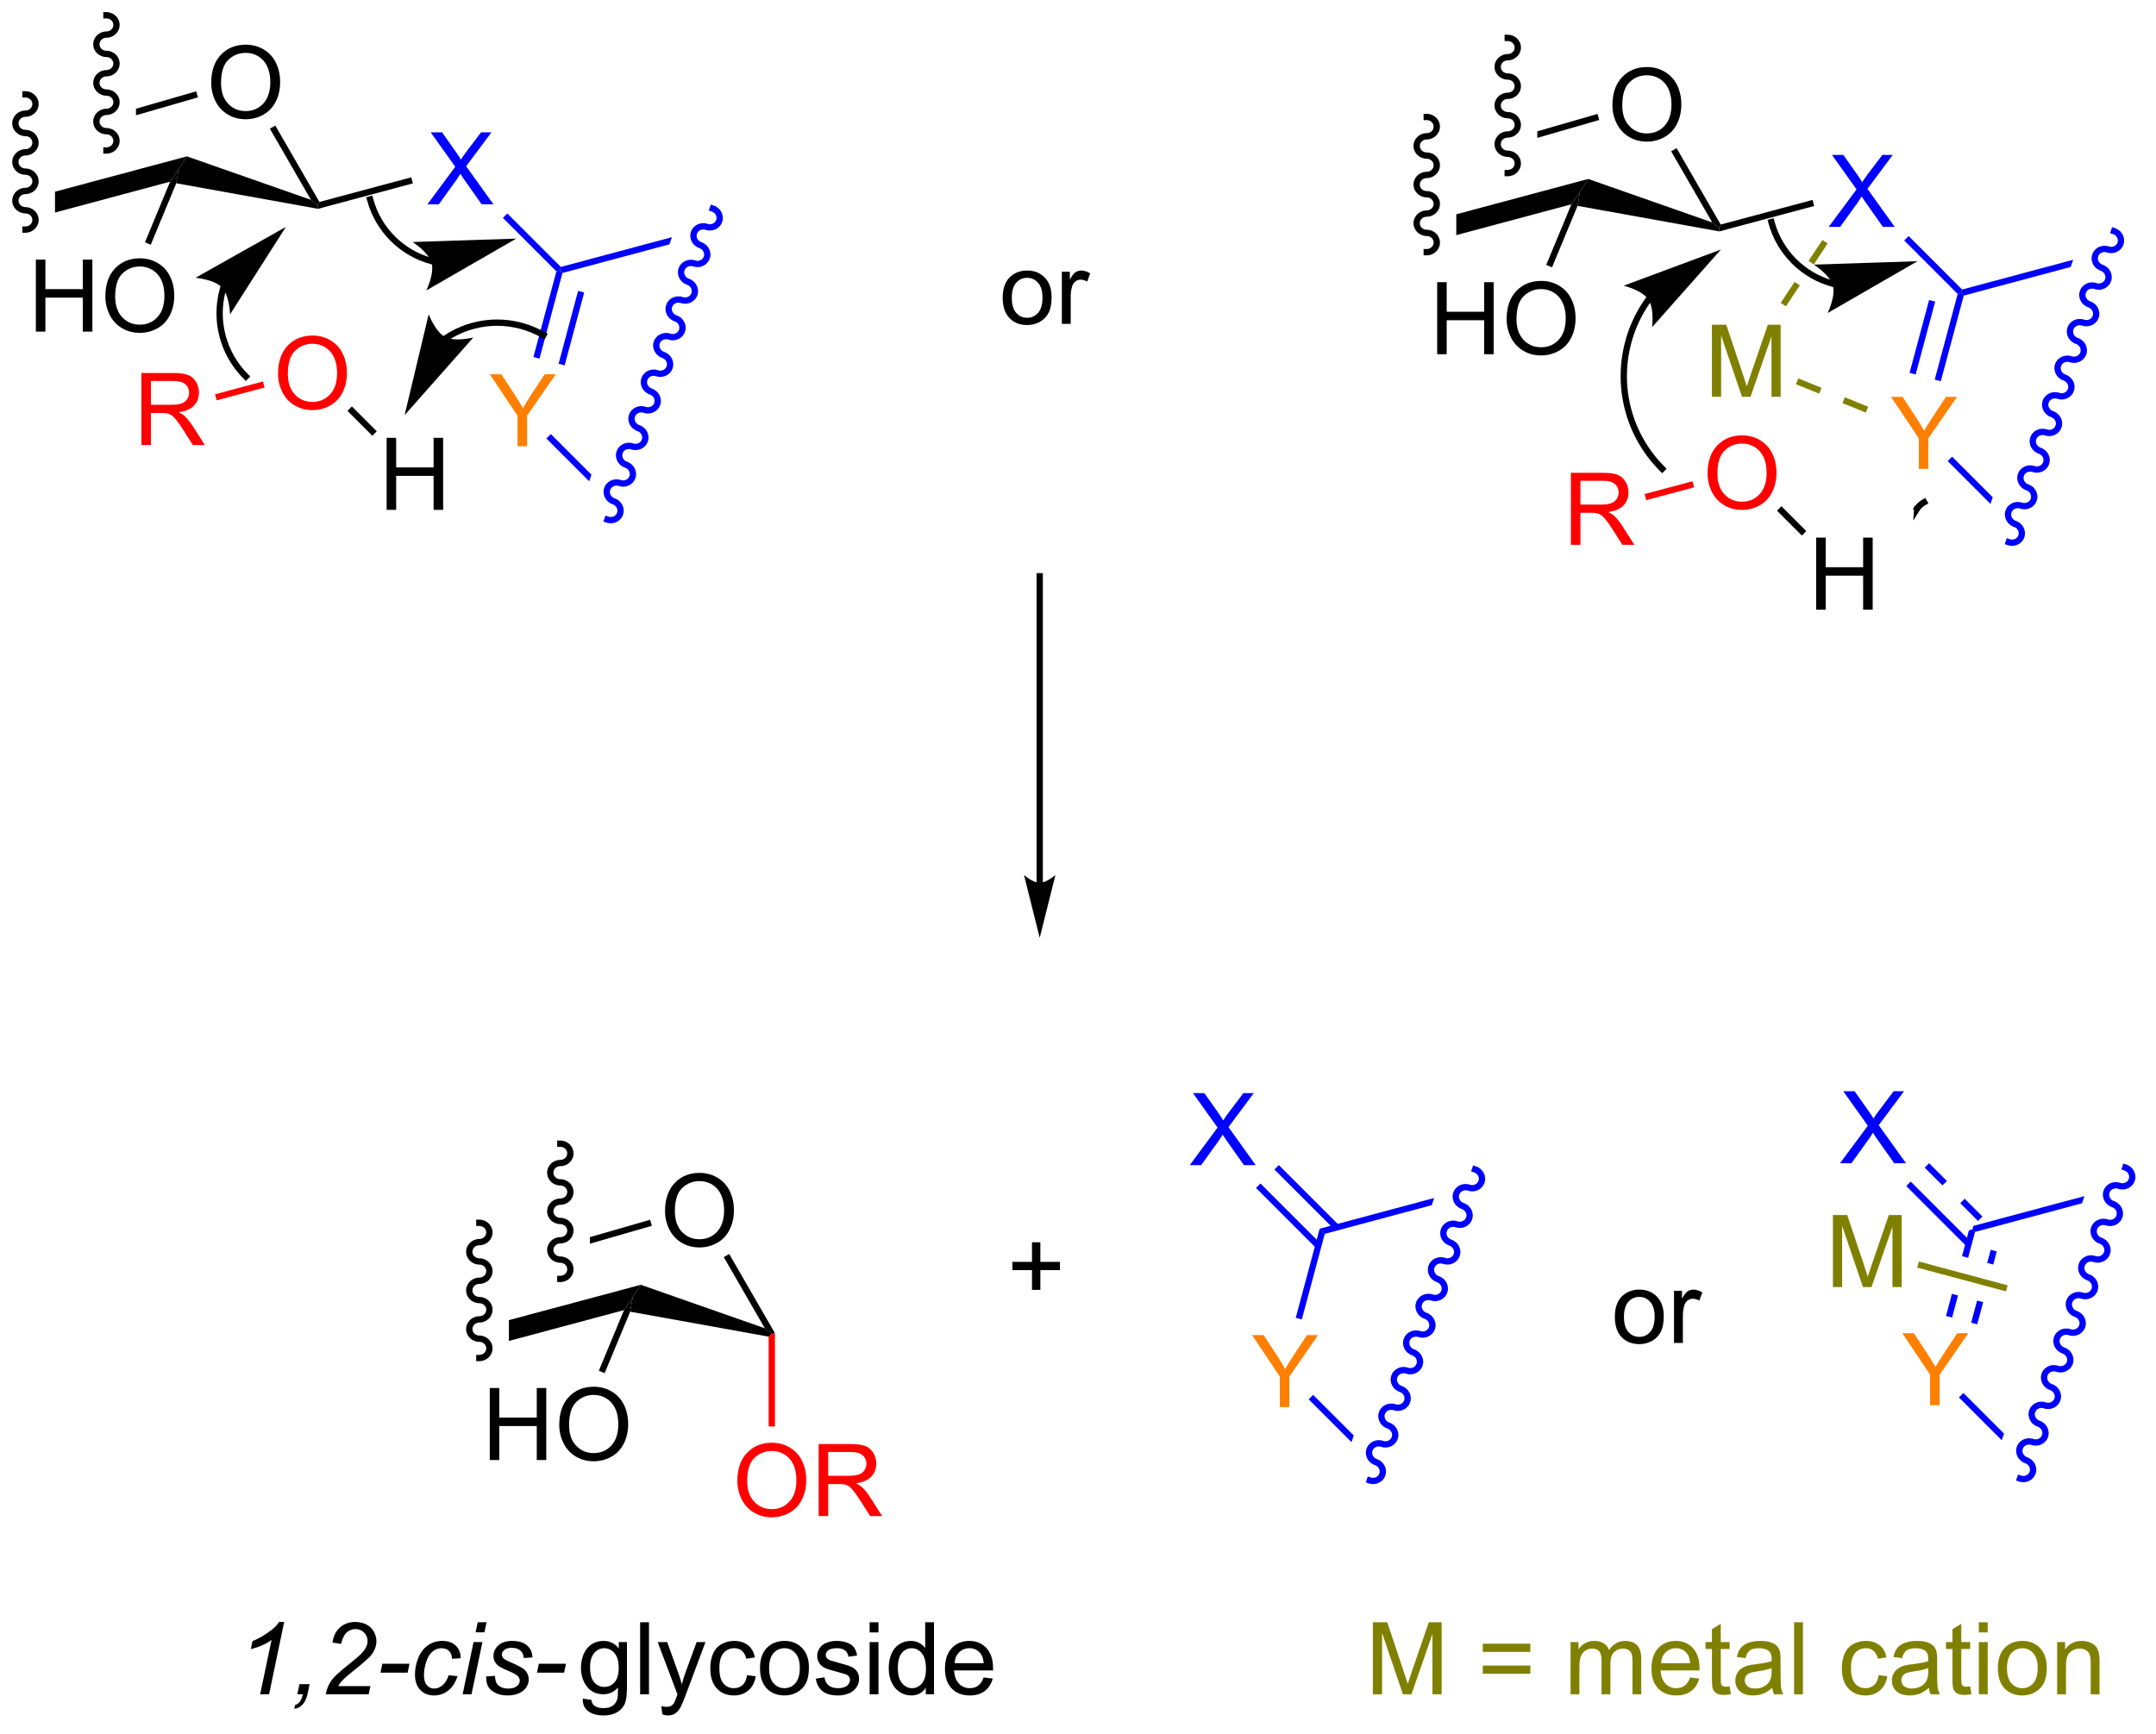 <?xml version="1.0" encoding="UTF-8"?>
<!DOCTYPE svg PUBLIC '-//W3C//DTD SVG 1.0//EN'
          'http://www.w3.org/TR/2001/REC-SVG-20010904/DTD/svg10.dtd'>
<svg stroke-dasharray="none" shape-rendering="auto" xmlns="http://www.w3.org/2000/svg" font-family="'Dialog'" text-rendering="auto" width="235" fill-opacity="1" color-interpolation="auto" color-rendering="auto" preserveAspectRatio="xMidYMid meet" font-size="12px" viewBox="0 0 235 189" fill="black" xmlns:xlink="http://www.w3.org/1999/xlink" stroke="black" image-rendering="auto" stroke-miterlimit="10" stroke-linecap="square" stroke-linejoin="miter" font-style="normal" stroke-width="1" height="189" stroke-dashoffset="0" font-weight="normal" stroke-opacity="1"
><!--Generated by the Batik Graphics2D SVG Generator--><defs id="genericDefs"
  /><g
  ><defs id="defs1"
    ><clipPath clipPathUnits="userSpaceOnUse" id="clipPath1"
      ><path d="M0.646 1.551 L176.403 1.551 L176.403 142.866 L0.646 142.866 L0.646 1.551 Z"
      /></clipPath
      ><clipPath clipPathUnits="userSpaceOnUse" id="clipPath2"
      ><path d="M-1.347 21.222 L-1.347 158.607 L169.523 158.607 L169.523 21.222 Z"
      /></clipPath
    ></defs
    ><g transform="scale(1.333,1.333) translate(-0.646,-1.551) matrix(1.029,0,0,1.029,2.031,-20.278)"
    ><path d="M15.439 27.804 Q15.439 26.377 16.204 25.572 Q16.97 24.765 18.181 24.765 Q18.973 24.765 19.608 25.145 Q20.246 25.522 20.579 26.2 Q20.915 26.877 20.915 27.736 Q20.915 28.608 20.564 29.296 Q20.212 29.983 19.566 30.337 Q18.923 30.692 18.176 30.692 Q17.368 30.692 16.73 30.301 Q16.095 29.908 15.767 29.233 Q15.439 28.556 15.439 27.804 ZM16.22 27.814 Q16.22 28.851 16.775 29.447 Q17.332 30.041 18.173 30.041 Q19.027 30.041 19.579 29.439 Q20.134 28.837 20.134 27.733 Q20.134 27.033 19.897 26.512 Q19.66 25.991 19.204 25.705 Q18.751 25.416 18.183 25.416 Q17.379 25.416 16.798 25.97 Q16.22 26.522 16.22 27.814 Z" stroke="none" clip-path="url(#clipPath2)"
    /></g
    ><g transform="matrix(1.371,0,0,1.371,1.848,-29.105)"
    ><path d="M12.666 35.801 L12.868 34.662 L13.51 33.662 L23.372 37.119 L23.925 37.577 L23.937 37.833 Z" stroke="none" clip-path="url(#clipPath2)"
    /></g
    ><g transform="matrix(1.371,0,0,1.371,1.848,-29.105)"
    ><path d="M24.045 37.286 L23.925 37.577 L23.372 37.119 L20.107 31.464 L20.54 31.214 Z" stroke="none" clip-path="url(#clipPath2)"
    /></g
    ><g transform="matrix(1.371,0,0,1.371,1.848,-29.105)"
    ><path d="M14.252 28.491 L9.464 29.873 L9.464 30.394 L9.464 30.394 L14.391 28.971 L14.252 28.491 Z" stroke="none" clip-path="url(#clipPath2)"
    /></g
    ><g transform="matrix(1.371,0,0,1.371,1.848,-29.105)"
    ><path d="M1.504 47.597 L1.504 41.87 L2.262 41.87 L2.262 44.222 L5.239 44.222 L5.239 41.87 L5.997 41.87 L5.997 47.597 L5.239 47.597 L5.239 44.896 L2.262 44.896 L2.262 47.597 L1.504 47.597 ZM7.029 44.807 Q7.029 43.38 7.795 42.576 Q8.56 41.769 9.771 41.769 Q10.563 41.769 11.198 42.149 Q11.836 42.526 12.17 43.203 Q12.506 43.88 12.506 44.74 Q12.506 45.612 12.154 46.3 Q11.803 46.987 11.157 47.341 Q10.513 47.696 9.766 47.696 Q8.959 47.696 8.321 47.305 Q7.685 46.912 7.357 46.237 Q7.029 45.56 7.029 44.807 ZM7.81 44.818 Q7.81 45.854 8.365 46.451 Q8.922 47.044 9.763 47.044 Q10.618 47.044 11.17 46.443 Q11.724 45.841 11.724 44.737 Q11.724 44.037 11.487 43.516 Q11.25 42.995 10.795 42.709 Q10.342 42.419 9.774 42.419 Q8.969 42.419 8.388 42.974 Q7.81 43.526 7.81 44.818 Z" stroke="none" clip-path="url(#clipPath2)"
    /></g
    ><g transform="matrix(1.371,0,0,1.371,1.848,-29.105)"
    ><path d="M12.176 35.676 L12.868 34.662 L12.666 35.801 L10.638 40.688 L10.176 40.496 Z" stroke="none" clip-path="url(#clipPath2)"
    /></g
    ><g transform="matrix(1.371,0,0,1.371,1.848,-29.105)"
    ><path d="M13.51 33.662 L3.025 36.471 L3.025 36.471 L3.025 38.128 L3.025 38.128 L12.176 35.676 L12.868 34.662 L13.51 33.662 Z" stroke="none" clip-path="url(#clipPath2)"
    /></g
    ><g transform="matrix(1.371,0,0,1.371,1.848,-29.105)"
    ><path d="M0.675 39.735 C1.255 39.735 1.725 39.279 1.725 38.717 C1.725 38.155 1.255 37.699 0.675 37.699 C0.371 37.699 0.125 37.467 0.125 37.181 C0.125 36.895 0.371 36.663 0.675 36.663 C1.255 36.663 1.725 36.208 1.725 35.645 C1.725 35.083 1.255 34.627 0.675 34.627 C0.371 34.627 0.125 34.395 0.125 34.109 C0.125 33.823 0.371 33.591 0.675 33.591 C1.255 33.591 1.725 33.136 1.725 32.573 C1.725 32.011 1.255 31.555 0.675 31.555 C0.371 31.555 0.125 31.323 0.125 31.037 C0.125 30.751 0.371 30.519 0.675 30.519 C1.255 30.519 1.725 30.064 1.725 29.501 C1.725 28.939 1.255 28.483 0.675 28.483 L0.425 28.483 L0.425 28.983 L0.675 28.983 C0.979 28.983 1.225 29.215 1.225 29.501 C1.225 29.787 0.979 30.019 0.675 30.019 C0.095 30.019 -0.375 30.475 -0.375 31.037 C-0.375 31.599 0.095 32.055 0.675 32.055 C0.979 32.055 1.225 32.287 1.225 32.573 C1.225 32.859 0.979 33.091 0.675 33.091 C0.095 33.091 -0.375 33.547 -0.375 34.109 C-0.375 34.672 0.095 35.127 0.675 35.127 C0.979 35.127 1.225 35.359 1.225 35.645 C1.225 35.931 0.979 36.163 0.675 36.163 C0.095 36.163 -0.375 36.619 -0.375 37.181 C-0.375 37.743 0.095 38.199 0.675 38.199 C0.979 38.199 1.225 38.431 1.225 38.717 C1.225 39.003 0.979 39.235 0.675 39.235 L0.425 39.235 L0.425 39.735 L0.675 39.735 Z" stroke="none" clip-path="url(#clipPath2)"
    /></g
    ><g fill="blue" transform="matrix(1.371,0,0,1.371,1.848,-29.105)" stroke="blue"
    ><path d="M32.632 37.476 L34.845 34.491 L32.892 31.749 L33.796 31.749 L34.835 33.218 Q35.158 33.673 35.296 33.921 Q35.486 33.608 35.749 33.267 L36.9 31.749 L37.726 31.749 L35.713 34.447 L37.882 37.476 L36.944 37.476 L35.502 35.431 Q35.382 35.257 35.252 35.048 Q35.062 35.361 34.978 35.478 L33.541 37.476 L32.632 37.476 Z" stroke="none" clip-path="url(#clipPath2)"
    /></g
    ><g transform="matrix(1.371,0,0,1.371,1.848,-29.105)"
    ><path d="M23.937 37.833 L23.925 37.577 L24.045 37.286 L31.349 35.329 L31.478 35.812 Z" stroke="none" clip-path="url(#clipPath2)"
    /></g
    ><g fill="blue" transform="matrix(1.371,0,0,1.371,1.848,-29.105)" stroke="blue"
    ><path d="M38.633 38.555 L38.987 38.201 L43.239 42.453 L43.165 42.732 L42.886 42.807 Z" stroke="none" clip-path="url(#clipPath2)"
    /></g
    ><g transform="matrix(1.371,0,0,1.371,1.848,-29.105)"
    ><path d="M7.114 33.446 C7.694 33.446 8.164 32.99 8.164 32.428 C8.164 31.866 7.694 31.41 7.114 31.41 C6.81 31.41 6.564 31.178 6.564 30.892 C6.564 30.606 6.81 30.374 7.114 30.374 C7.694 30.374 8.164 29.918 8.164 29.356 C8.164 28.794 7.694 28.338 7.114 28.338 C6.81 28.338 6.564 28.106 6.564 27.82 C6.564 27.534 6.81 27.302 7.114 27.302 C7.694 27.302 8.164 26.846 8.164 26.284 C8.164 25.722 7.694 25.266 7.114 25.266 C6.81 25.266 6.564 25.034 6.564 24.748 C6.564 24.462 6.81 24.23 7.114 24.23 C7.694 24.23 8.164 23.774 8.164 23.212 C8.164 22.65 7.694 22.194 7.114 22.194 L6.864 22.194 L6.864 22.694 L7.114 22.694 C7.418 22.694 7.664 22.926 7.664 23.212 C7.664 23.498 7.418 23.73 7.114 23.73 C6.534 23.73 6.064 24.186 6.064 24.748 C6.064 25.31 6.534 25.766 7.114 25.766 C7.418 25.766 7.664 25.998 7.664 26.284 C7.664 26.57 7.418 26.802 7.114 26.802 C6.534 26.802 6.064 27.258 6.064 27.82 C6.064 28.382 6.534 28.838 7.114 28.838 C7.418 28.838 7.664 29.07 7.664 29.356 C7.664 29.642 7.418 29.874 7.114 29.874 C6.534 29.874 6.064 30.33 6.064 30.892 C6.064 31.454 6.534 31.91 7.114 31.91 C7.418 31.91 7.664 32.142 7.664 32.428 C7.664 32.714 7.418 32.946 7.114 32.946 L6.864 32.946 L6.864 33.446 L7.114 33.446 Z" stroke="none" clip-path="url(#clipPath2)"
    /></g
    ><g fill="rgb(255,128,0)" transform="matrix(1.371,0,0,1.371,1.848,-29.105)" stroke="rgb(255,128,0)"
    ><path d="M39.795 56.715 L39.795 54.288 L37.587 50.989 L38.508 50.989 L39.639 52.715 Q39.951 53.2 40.219 53.684 Q40.477 53.234 40.844 52.671 L41.954 50.989 L42.837 50.989 L40.553 54.288 L40.553 56.715 L39.795 56.715 Z" stroke="none" clip-path="url(#clipPath2)"
    /></g
    ><g fill="blue" transform="matrix(1.371,0,0,1.371,1.848,-29.105)" stroke="blue"
    ><path d="M42.886 42.807 L43.165 42.732 L43.369 42.936 L41.544 49.746 L41.061 49.616 ZM44.613 44.358 L43.061 50.152 L43.544 50.282 L45.096 44.487 Z" stroke="none" clip-path="url(#clipPath2)"
    /></g
    ><g fill="blue" transform="matrix(1.371,0,0,1.371,1.848,-29.105)" stroke="blue"
    ><path d="M42.444 55.742 L42.09 56.096 L45.495 59.5 L45.495 59.5 L45.673 58.972 L42.444 55.742 Z" stroke="none" clip-path="url(#clipPath2)"
    /></g
    ><g fill="blue" transform="matrix(1.371,0,0,1.371,1.848,-29.105)" stroke="blue"
    ><path d="M52.068 40.088 L43.239 42.453 L43.165 42.732 L43.369 42.936 L51.875 40.657 L51.875 40.657 L52.068 40.088 Z" stroke="none" clip-path="url(#clipPath2)"
    /></g
    ><g fill="blue" transform="matrix(1.371,0,0,1.371,1.848,-29.105)" stroke="blue"
    ><path d="M46.864 62.782 C47.414 62.968 48.005 62.687 48.185 62.154 C48.366 61.622 48.067 61.039 47.517 60.853 C47.23 60.756 47.071 60.457 47.163 60.187 C47.254 59.916 47.562 59.775 47.849 59.872 C48.399 60.058 48.99 59.777 49.171 59.245 C49.351 58.712 49.052 58.13 48.503 57.944 C48.215 57.846 48.056 57.548 48.148 57.277 C48.239 57.006 48.547 56.865 48.835 56.962 C49.384 57.148 49.975 56.868 50.156 56.335 C50.336 55.803 50.037 55.22 49.488 55.034 C49.2 54.937 49.041 54.638 49.133 54.367 C49.225 54.096 49.532 53.955 49.82 54.053 C50.369 54.239 50.961 53.958 51.141 53.425 C51.321 52.893 51.022 52.31 50.473 52.124 C50.185 52.027 50.026 51.728 50.118 51.457 C50.21 51.186 50.517 51.046 50.805 51.143 C51.355 51.329 51.946 51.048 52.126 50.516 C52.307 49.983 52.008 49.401 51.458 49.215 C51.171 49.117 51.012 48.819 51.103 48.548 C51.195 48.277 51.503 48.136 51.791 48.233 C52.34 48.419 52.931 48.139 53.111 47.606 C53.292 47.073 52.993 46.491 52.444 46.305 C52.156 46.208 51.997 45.909 52.089 45.638 C52.18 45.367 52.488 45.226 52.776 45.324 C53.325 45.51 53.916 45.229 54.097 44.696 C54.277 44.164 53.978 43.581 53.429 43.395 C53.141 43.298 52.982 42.999 53.074 42.728 C53.166 42.457 53.473 42.316 53.761 42.414 C54.31 42.6 54.902 42.319 55.082 41.786 C55.262 41.254 54.963 40.672 54.414 40.486 C54.126 40.388 53.967 40.09 54.059 39.819 C54.151 39.548 54.459 39.407 54.746 39.504 C55.295 39.69 55.887 39.409 56.067 38.877 C56.248 38.344 55.949 37.762 55.399 37.576 L55.163 37.496 L55.002 37.969 L55.239 38.049 C55.526 38.147 55.685 38.445 55.594 38.716 C55.502 38.987 55.194 39.128 54.907 39.031 C54.357 38.845 53.766 39.126 53.586 39.658 C53.405 40.191 53.704 40.773 54.254 40.959 C54.541 41.056 54.7 41.355 54.608 41.626 C54.517 41.897 54.209 42.038 53.921 41.94 C53.372 41.754 52.781 42.035 52.6 42.568 C52.42 43.1 52.719 43.683 53.268 43.869 C53.556 43.966 53.715 44.265 53.623 44.536 C53.532 44.807 53.224 44.947 52.936 44.85 C52.387 44.664 51.795 44.945 51.615 45.477 C51.435 46.01 51.734 46.593 52.283 46.779 C52.571 46.876 52.73 47.175 52.638 47.446 C52.546 47.716 52.239 47.857 51.951 47.76 C51.402 47.574 50.81 47.855 50.63 48.387 C50.45 48.92 50.749 49.502 51.298 49.688 C51.586 49.786 51.745 50.084 51.653 50.355 C51.561 50.626 51.253 50.767 50.966 50.669 C50.416 50.483 49.825 50.764 49.645 51.297 C49.464 51.829 49.763 52.412 50.313 52.598 C50.6 52.695 50.759 52.994 50.667 53.265 C50.576 53.536 50.268 53.677 49.98 53.579 C49.431 53.393 48.84 53.674 48.659 54.207 C48.479 54.739 48.778 55.322 49.327 55.508 C49.615 55.605 49.774 55.904 49.682 56.175 C49.591 56.446 49.283 56.586 48.995 56.489 C48.446 56.303 47.855 56.584 47.674 57.116 C47.494 57.649 47.793 58.231 48.342 58.417 C48.63 58.515 48.789 58.813 48.697 59.084 C48.605 59.355 48.298 59.496 48.01 59.399 C47.461 59.213 46.869 59.493 46.689 60.026 C46.509 60.559 46.808 61.141 47.357 61.327 C47.645 61.424 47.803 61.723 47.712 61.994 C47.62 62.265 47.312 62.406 47.025 62.308 L46.788 62.228 L46.627 62.702 L46.864 62.782 Z" stroke="none" clip-path="url(#clipPath2)"
    /></g
    ><g fill="red" transform="matrix(1.371,0,0,1.371,1.848,-29.105)" stroke="red"
    ><path d="M9.89 56.615 L9.89 50.889 L12.429 50.889 Q13.194 50.889 13.593 51.042 Q13.991 51.196 14.228 51.587 Q14.468 51.977 14.468 52.451 Q14.468 53.061 14.072 53.48 Q13.679 53.897 12.853 54.009 Q13.155 54.154 13.312 54.295 Q13.642 54.6 13.939 55.056 L14.937 56.615 L13.984 56.615 L13.226 55.423 Q12.892 54.907 12.676 54.634 Q12.463 54.36 12.293 54.251 Q12.124 54.141 11.947 54.1 Q11.819 54.071 11.525 54.071 L10.648 54.071 L10.648 56.615 L9.89 56.615 ZM10.648 53.415 L12.275 53.415 Q12.796 53.415 13.088 53.308 Q13.382 53.201 13.533 52.964 Q13.687 52.727 13.687 52.451 Q13.687 52.045 13.39 51.785 Q13.095 51.522 12.46 51.522 L10.648 51.522 L10.648 53.415 Z" stroke="none" clip-path="url(#clipPath2)"
    /></g
    ><g fill="red" transform="matrix(1.371,0,0,1.371,1.848,-29.105)" stroke="red"
    ><path d="M20.756 50.95 Q20.756 49.523 21.521 48.718 Q22.287 47.911 23.498 47.911 Q24.29 47.911 24.925 48.291 Q25.563 48.669 25.896 49.346 Q26.232 50.023 26.232 50.882 Q26.232 51.755 25.881 52.442 Q25.529 53.13 24.883 53.484 Q24.24 53.838 23.493 53.838 Q22.686 53.838 22.047 53.447 Q21.412 53.054 21.084 52.38 Q20.756 51.703 20.756 50.95 ZM21.537 50.96 Q21.537 51.997 22.092 52.593 Q22.649 53.187 23.49 53.187 Q24.344 53.187 24.896 52.585 Q25.451 51.984 25.451 50.88 Q25.451 50.179 25.214 49.658 Q24.977 49.137 24.521 48.851 Q24.068 48.562 23.501 48.562 Q22.696 48.562 22.115 49.117 Q21.537 49.669 21.537 50.96 Z" stroke="none" clip-path="url(#clipPath2)"
    /></g
    ><g fill="red" transform="matrix(1.371,0,0,1.371,1.848,-29.105)" stroke="red"
    ><path d="M15.878 53.063 L15.749 52.58 L19.556 51.56 L19.686 52.043 Z" stroke="none" clip-path="url(#clipPath2)"
    /></g
    ><g transform="matrix(1.371,0,0,1.371,1.848,-29.105)"
    ><path d="M29.39 61.771 L29.39 56.044 L30.148 56.044 L30.148 58.396 L33.124 58.396 L33.124 56.044 L33.882 56.044 L33.882 61.771 L33.124 61.771 L33.124 59.07 L30.148 59.07 L30.148 61.771 L29.39 61.771 Z" stroke="none" clip-path="url(#clipPath2)"
    /></g
    ><g transform="matrix(1.371,0,0,1.371,1.848,-29.105)"
    ><path d="M26.274 53.899 L26.628 53.545 L28.604 55.522 L28.251 55.876 Z" stroke="none" clip-path="url(#clipPath2)"
    /></g
    ><g transform="matrix(1.371,0,0,1.371,1.848,-29.105)"
    ><path d="M33.263 41.811 L33.256 41.809 L33.242 41.806 L33.215 41.799 C33.197 41.795 33.179 41.791 33.161 41.786 C33.124 41.777 33.088 41.768 33.052 41.758 C31.896 41.448 30.868 40.842 30.051 40.026 C29.235 39.209 28.629 38.181 28.319 37.025 L28.254 36.783 L27.771 36.912 L27.836 37.154 C28.168 38.394 28.819 39.5 29.698 40.379 C30.577 41.258 31.683 41.909 32.923 42.241 C32.962 42.252 33.001 42.262 33.039 42.271 C33.059 42.276 33.078 42.281 33.098 42.286 L33.126 42.292 L33.141 42.296 L33.149 42.298 L33.392 42.355 L33.506 41.868 L33.263 41.811 ZM39.695 40.202 L31.453 40.474 C31.453 40.474 32.724 41.282 32.964 42.123 C33.204 42.965 32.551 44.321 32.551 44.321 Z" stroke="none" clip-path="url(#clipPath2)"
    /></g
    ><g transform="matrix(1.371,0,0,1.371,1.848,-29.105)"
    ><path d="M34.09 48.427 L34.091 48.426 L34.093 48.425 L34.099 48.421 C34.106 48.415 34.114 48.41 34.123 48.404 C34.155 48.382 34.188 48.359 34.22 48.337 C34.351 48.25 34.485 48.166 34.622 48.087 C36.821 46.818 39.53 46.818 41.728 48.087 L41.945 48.212 L42.195 47.779 L41.978 47.654 C39.625 46.295 36.725 46.295 34.372 47.654 C34.225 47.739 34.082 47.828 33.942 47.922 C33.907 47.946 33.872 47.969 33.837 47.993 C33.829 47.999 33.821 48.005 33.812 48.011 L33.805 48.016 L33.804 48.017 L33.803 48.017 L33.598 48.16 L33.885 48.57 L34.09 48.427 ZM30.819 54.241 L36.282 48.064 C36.282 48.064 34.823 48.433 34.047 48.029 C33.27 47.626 32.733 46.22 32.733 46.22 Z" stroke="none" clip-path="url(#clipPath2)"
    /></g
    ><g transform="matrix(1.371,0,0,1.371,1.848,-29.105)"
    ><path d="M16.23 43.842 L16.23 43.842 L16.229 43.844 L16.227 43.852 L16.218 43.881 C16.205 43.92 16.193 43.959 16.181 43.998 C16.157 44.077 16.135 44.155 16.113 44.235 C15.773 45.503 15.784 46.815 16.113 48.043 C16.442 49.271 17.089 50.413 18.018 51.342 L18.195 51.518 L18.548 51.165 L18.371 50.988 C17.504 50.121 16.903 49.057 16.596 47.914 C16.29 46.771 16.279 45.548 16.596 44.364 C16.616 44.29 16.637 44.216 16.659 44.143 C16.67 44.107 16.682 44.07 16.694 44.034 L16.703 44.007 L16.704 44 L16.705 43.999 L16.705 43.998 L16.784 43.761 L16.309 43.604 L16.23 43.842 ZM21.381 39.273 L14.195 43.317 C14.195 43.317 15.694 43.447 16.295 44.083 C16.897 44.719 16.943 46.223 16.943 46.223 Z" stroke="none" clip-path="url(#clipPath2)"
    /></g
    ><g transform="matrix(1.371,0,0,1.371,1.848,-29.105)"
    ><path d="M126.845 29.601 Q126.845 28.174 127.611 27.369 Q128.376 26.561 129.587 26.561 Q130.379 26.561 131.014 26.942 Q131.652 27.319 131.986 27.996 Q132.321 28.674 132.321 29.533 Q132.321 30.405 131.97 31.093 Q131.618 31.78 130.972 32.134 Q130.329 32.489 129.582 32.489 Q128.775 32.489 128.137 32.098 Q127.501 31.705 127.173 31.03 Q126.845 30.353 126.845 29.601 ZM127.626 29.611 Q127.626 30.647 128.181 31.244 Q128.738 31.837 129.579 31.837 Q130.434 31.837 130.986 31.236 Q131.54 30.634 131.54 29.53 Q131.54 28.83 131.303 28.309 Q131.066 27.788 130.611 27.502 Q130.157 27.212 129.59 27.212 Q128.785 27.212 128.204 27.767 Q127.626 28.319 127.626 29.611 Z" stroke="none" clip-path="url(#clipPath2)"
    /></g
    ><g transform="matrix(1.371,0,0,1.371,1.848,-29.105)"
    ><path d="M124.072 37.598 L124.274 36.459 L124.916 35.459 L134.778 38.916 L135.331 39.374 L135.344 39.629 Z" stroke="none" clip-path="url(#clipPath2)"
    /></g
    ><g transform="matrix(1.371,0,0,1.371,1.848,-29.105)"
    ><path d="M135.452 39.083 L135.331 39.374 L134.778 38.916 L131.514 33.261 L131.947 33.011 Z" stroke="none" clip-path="url(#clipPath2)"
    /></g
    ><g transform="matrix(1.371,0,0,1.371,1.848,-29.105)"
    ><path d="M125.658 30.288 L120.87 31.67 L120.87 32.191 L125.797 30.768 L125.658 30.288 Z" stroke="none" clip-path="url(#clipPath2)"
    /></g
    ><g transform="matrix(1.371,0,0,1.371,1.848,-29.105)"
    ><path d="M112.911 49.394 L112.911 43.667 L113.668 43.667 L113.668 46.019 L116.645 46.019 L116.645 43.667 L117.403 43.667 L117.403 49.394 L116.645 49.394 L116.645 46.693 L113.668 46.693 L113.668 49.394 L112.911 49.394 ZM118.435 46.604 Q118.435 45.177 119.201 44.373 Q119.967 43.565 121.178 43.565 Q121.969 43.565 122.605 43.946 Q123.243 44.323 123.576 45 Q123.912 45.677 123.912 46.537 Q123.912 47.409 123.56 48.097 Q123.209 48.784 122.563 49.138 Q121.92 49.492 121.172 49.492 Q120.365 49.492 119.727 49.102 Q119.092 48.709 118.763 48.034 Q118.435 47.357 118.435 46.604 ZM119.217 46.615 Q119.217 47.651 119.771 48.248 Q120.329 48.841 121.17 48.841 Q122.024 48.841 122.576 48.24 Q123.131 47.638 123.131 46.534 Q123.131 45.834 122.894 45.313 Q122.657 44.792 122.201 44.505 Q121.748 44.216 121.18 44.216 Q120.376 44.216 119.795 44.771 Q119.217 45.323 119.217 46.615 Z" stroke="none" clip-path="url(#clipPath2)"
    /></g
    ><g transform="matrix(1.371,0,0,1.371,1.848,-29.105)"
    ><path d="M123.583 37.473 L124.274 36.459 L124.072 37.598 L122.044 42.485 L121.582 42.293 Z" stroke="none" clip-path="url(#clipPath2)"
    /></g
    ><g transform="matrix(1.371,0,0,1.371,1.848,-29.105)"
    ><path d="M124.916 35.459 L114.431 38.268 L114.431 38.268 L114.431 39.925 L123.583 37.473 L124.274 36.459 L124.916 35.459 Z" stroke="none" clip-path="url(#clipPath2)"
    /></g
    ><g transform="matrix(1.371,0,0,1.371,1.848,-29.105)"
    ><path d="M112.081 41.532 C112.661 41.532 113.131 41.076 113.131 40.514 C113.131 39.952 112.661 39.496 112.081 39.496 C111.778 39.496 111.531 39.264 111.531 38.978 C111.531 38.692 111.778 38.46 112.081 38.46 C112.661 38.46 113.131 38.004 113.131 37.442 C113.131 36.88 112.661 36.424 112.081 36.424 C111.778 36.424 111.531 36.192 111.531 35.906 C111.531 35.62 111.778 35.388 112.081 35.388 C112.661 35.388 113.131 34.932 113.131 34.37 C113.131 33.808 112.661 33.352 112.081 33.352 C111.778 33.352 111.531 33.12 111.531 32.834 C111.531 32.548 111.778 32.316 112.081 32.316 C112.661 32.316 113.131 31.86 113.131 31.298 C113.131 30.736 112.661 30.28 112.081 30.28 L111.831 30.28 L111.831 30.78 L112.081 30.78 C112.385 30.78 112.631 31.012 112.631 31.298 C112.631 31.584 112.385 31.816 112.081 31.816 C111.501 31.816 111.031 32.272 111.031 32.834 C111.031 33.396 111.501 33.852 112.081 33.852 C112.385 33.852 112.631 34.084 112.631 34.37 C112.631 34.656 112.385 34.888 112.081 34.888 C111.501 34.888 111.031 35.344 111.031 35.906 C111.031 36.468 111.501 36.924 112.081 36.924 C112.385 36.924 112.631 37.156 112.631 37.442 C112.631 37.728 112.385 37.96 112.081 37.96 C111.501 37.96 111.031 38.416 111.031 38.978 C111.031 39.54 111.501 39.996 112.081 39.996 C112.385 39.996 112.631 40.228 112.631 40.514 C112.631 40.8 112.385 41.032 112.081 41.032 L111.831 41.032 L111.831 41.532 L112.081 41.532 Z" stroke="none" clip-path="url(#clipPath2)"
    /></g
    ><g fill="blue" transform="matrix(1.371,0,0,1.371,1.848,-29.105)" stroke="blue"
    ><path d="M144.038 39.272 L146.252 36.288 L144.299 33.546 L145.202 33.546 L146.241 35.015 Q146.564 35.47 146.702 35.718 Q146.892 35.405 147.155 35.064 L148.306 33.546 L149.132 33.546 L147.119 36.244 L149.288 39.272 L148.351 39.272 L146.908 37.228 Q146.788 37.054 146.658 36.845 Q146.468 37.158 146.385 37.275 L144.947 39.272 L144.038 39.272 Z" stroke="none" clip-path="url(#clipPath2)"
    /></g
    ><g transform="matrix(1.371,0,0,1.371,1.848,-29.105)"
    ><path d="M135.344 39.629 L135.331 39.374 L135.452 39.083 L142.755 37.126 L142.885 37.609 Z" stroke="none" clip-path="url(#clipPath2)"
    /></g
    ><g fill="blue" transform="matrix(1.371,0,0,1.371,1.848,-29.105)" stroke="blue"
    ><path d="M150.04 40.352 L150.393 39.998 L154.646 44.25 L154.571 44.529 L154.292 44.604 Z" stroke="none" clip-path="url(#clipPath2)"
    /></g
    ><g transform="matrix(1.371,0,0,1.371,1.848,-29.105)"
    ><path d="M118.52 35.243 C119.1 35.243 119.57 34.787 119.57 34.225 C119.57 33.663 119.1 33.207 118.52 33.207 C118.216 33.207 117.97 32.975 117.97 32.689 C117.97 32.403 118.216 32.171 118.52 32.171 C119.1 32.171 119.57 31.715 119.57 31.153 C119.57 30.591 119.1 30.135 118.52 30.135 C118.216 30.135 117.97 29.903 117.97 29.617 C117.97 29.331 118.216 29.099 118.52 29.099 C119.1 29.099 119.57 28.643 119.57 28.081 C119.57 27.519 119.1 27.063 118.52 27.063 C118.216 27.063 117.97 26.831 117.97 26.545 C117.97 26.259 118.216 26.027 118.52 26.027 C119.1 26.027 119.57 25.571 119.57 25.009 C119.57 24.447 119.1 23.991 118.52 23.991 L118.27 23.991 L118.27 24.491 L118.52 24.491 C118.824 24.491 119.07 24.723 119.07 25.009 C119.07 25.295 118.824 25.527 118.52 25.527 C117.94 25.527 117.47 25.983 117.47 26.545 C117.47 27.107 117.94 27.563 118.52 27.563 C118.824 27.563 119.07 27.795 119.07 28.081 C119.07 28.367 118.824 28.599 118.52 28.599 C117.94 28.599 117.47 29.055 117.47 29.617 C117.47 30.179 117.94 30.635 118.52 30.635 C118.824 30.635 119.07 30.867 119.07 31.153 C119.07 31.439 118.824 31.671 118.52 31.671 C117.94 31.671 117.47 32.127 117.47 32.689 C117.47 33.251 117.94 33.707 118.52 33.707 C118.824 33.707 119.07 33.939 119.07 34.225 C119.07 34.511 118.824 34.743 118.52 34.743 L118.27 34.743 L118.27 35.243 L118.52 35.243 Z" stroke="none" clip-path="url(#clipPath2)"
    /></g
    ><g fill="rgb(255,128,0)" transform="matrix(1.371,0,0,1.371,1.848,-29.105)" stroke="rgb(255,128,0)"
    ><path d="M151.201 58.512 L151.201 56.085 L148.993 52.786 L149.915 52.786 L151.045 54.512 Q151.357 54.997 151.626 55.481 Q151.884 55.031 152.251 54.468 L153.36 52.786 L154.243 52.786 L151.959 56.085 L151.959 58.512 L151.201 58.512 Z" stroke="none" clip-path="url(#clipPath2)"
    /></g
    ><g fill="blue" transform="matrix(1.371,0,0,1.371,1.848,-29.105)" stroke="blue"
    ><path d="M154.292 44.604 L154.571 44.529 L154.775 44.733 L152.951 51.543 L152.468 51.413 ZM152.021 45.083 L150.468 50.877 L150.951 51.007 L152.504 45.212 Z" stroke="none" clip-path="url(#clipPath2)"
    /></g
    ><g fill="blue" transform="matrix(1.371,0,0,1.371,1.848,-29.105)" stroke="blue"
    ><path d="M153.85 57.539 L153.496 57.893 L156.901 61.297 L157.08 60.769 L153.85 57.539 Z" stroke="none" clip-path="url(#clipPath2)"
    /></g
    ><g fill="blue" transform="matrix(1.371,0,0,1.371,1.848,-29.105)" stroke="blue"
    ><path d="M163.474 41.885 L154.646 44.25 L154.571 44.529 L154.775 44.733 L163.281 42.454 L163.281 42.454 L163.474 41.885 Z" stroke="none" clip-path="url(#clipPath2)"
    /></g
    ><g fill="blue" transform="matrix(1.371,0,0,1.371,1.848,-29.105)" stroke="blue"
    ><path d="M158.271 64.579 C158.82 64.765 159.411 64.484 159.592 63.951 C159.772 63.419 159.473 62.836 158.924 62.65 C158.636 62.553 158.477 62.254 158.569 61.983 C158.661 61.712 158.968 61.572 159.256 61.669 C159.805 61.855 160.397 61.574 160.577 61.042 C160.757 60.509 160.458 59.927 159.909 59.741 C159.621 59.643 159.462 59.345 159.554 59.074 C159.646 58.803 159.953 58.662 160.241 58.759 C160.79 58.945 161.382 58.664 161.562 58.132 C161.743 57.599 161.443 57.017 160.894 56.831 C160.607 56.733 160.448 56.435 160.539 56.164 C160.631 55.893 160.939 55.752 161.226 55.85 C161.776 56.036 162.367 55.755 162.547 55.222 C162.728 54.69 162.429 54.107 161.879 53.921 C161.592 53.824 161.433 53.525 161.524 53.254 C161.616 52.983 161.924 52.843 162.212 52.94 C162.761 53.126 163.352 52.845 163.533 52.312 C163.713 51.78 163.414 51.197 162.865 51.011 C162.577 50.914 162.418 50.615 162.51 50.344 C162.601 50.074 162.909 49.933 163.197 50.03 C163.746 50.216 164.338 49.935 164.518 49.403 C164.698 48.87 164.399 48.288 163.85 48.102 C163.562 48.004 163.403 47.706 163.495 47.435 C163.587 47.164 163.894 47.023 164.182 47.12 C164.731 47.306 165.323 47.026 165.503 46.493 C165.683 45.961 165.384 45.378 164.835 45.192 C164.547 45.095 164.388 44.796 164.48 44.525 C164.572 44.254 164.88 44.113 165.167 44.211 C165.716 44.397 166.308 44.116 166.488 43.583 C166.669 43.051 166.37 42.468 165.82 42.282 C165.533 42.185 165.374 41.886 165.465 41.615 C165.557 41.344 165.865 41.204 166.153 41.301 C166.702 41.487 167.293 41.206 167.474 40.674 C167.654 40.141 167.355 39.559 166.806 39.373 L166.569 39.292 L166.408 39.766 L166.645 39.846 C166.933 39.944 167.092 40.242 167 40.513 C166.908 40.784 166.601 40.925 166.313 40.828 C165.764 40.642 165.172 40.922 164.992 41.455 C164.811 41.987 165.111 42.57 165.66 42.756 C165.947 42.853 166.106 43.152 166.015 43.423 C165.923 43.694 165.615 43.835 165.328 43.737 C164.778 43.551 164.187 43.832 164.007 44.365 C163.826 44.897 164.125 45.48 164.675 45.666 C164.962 45.763 165.121 46.062 165.03 46.333 C164.938 46.604 164.63 46.744 164.343 46.647 C163.793 46.461 163.202 46.742 163.021 47.274 C162.841 47.807 163.14 48.389 163.689 48.575 C163.977 48.673 164.136 48.971 164.044 49.242 C163.953 49.513 163.645 49.654 163.357 49.557 C162.808 49.371 162.217 49.651 162.036 50.184 C161.856 50.717 162.155 51.299 162.704 51.485 C162.992 51.582 163.151 51.881 163.059 52.152 C162.967 52.423 162.66 52.564 162.372 52.466 C161.823 52.28 161.231 52.561 161.051 53.094 C160.871 53.626 161.17 54.209 161.719 54.395 C162.007 54.492 162.166 54.791 162.074 55.062 C161.982 55.333 161.674 55.473 161.387 55.376 C160.838 55.19 160.246 55.471 160.066 56.004 C159.885 56.536 160.184 57.118 160.734 57.304 C161.021 57.402 161.18 57.7 161.089 57.971 C160.997 58.242 160.689 58.383 160.402 58.286 C159.852 58.1 159.261 58.381 159.081 58.913 C158.9 59.446 159.199 60.028 159.748 60.214 C160.036 60.312 160.195 60.61 160.103 60.881 C160.012 61.152 159.704 61.293 159.416 61.196 C158.867 61.01 158.276 61.29 158.095 61.823 C157.915 62.355 158.214 62.938 158.763 63.124 C159.051 63.221 159.21 63.52 159.118 63.791 C159.026 64.062 158.719 64.203 158.431 64.105 L158.194 64.025 L158.034 64.499 L158.271 64.579 Z" stroke="none" clip-path="url(#clipPath2)"
    /></g
    ><g fill="red" transform="matrix(1.371,0,0,1.371,1.848,-29.105)" stroke="red"
    ><path d="M123.542 64.552 L123.542 58.825 L126.081 58.825 Q126.847 58.825 127.245 58.979 Q127.644 59.132 127.881 59.523 Q128.12 59.914 128.12 60.388 Q128.12 60.997 127.725 61.416 Q127.331 61.833 126.506 61.945 Q126.808 62.091 126.964 62.231 Q127.295 62.536 127.592 62.992 L128.589 64.552 L127.636 64.552 L126.878 63.359 Q126.545 62.843 126.329 62.57 Q126.115 62.296 125.946 62.187 Q125.777 62.078 125.6 62.036 Q125.472 62.007 125.178 62.007 L124.3 62.007 L124.3 64.552 L123.542 64.552 ZM124.3 61.351 L125.928 61.351 Q126.448 61.351 126.74 61.244 Q127.034 61.138 127.185 60.901 Q127.339 60.664 127.339 60.388 Q127.339 59.981 127.042 59.721 Q126.748 59.458 126.112 59.458 L124.3 59.458 L124.3 61.351 Z" stroke="none" clip-path="url(#clipPath2)"
    /></g
    ><g fill="red" transform="matrix(1.371,0,0,1.371,1.848,-29.105)" stroke="red"
    ><path d="M134.408 58.886 Q134.408 57.459 135.174 56.654 Q135.94 55.847 137.15 55.847 Q137.942 55.847 138.577 56.227 Q139.215 56.605 139.549 57.282 Q139.885 57.959 139.885 58.818 Q139.885 59.691 139.533 60.378 Q139.182 61.066 138.536 61.42 Q137.893 61.774 137.145 61.774 Q136.338 61.774 135.7 61.383 Q135.065 60.99 134.736 60.316 Q134.408 59.639 134.408 58.886 ZM135.19 58.897 Q135.19 59.933 135.744 60.529 Q136.302 61.123 137.143 61.123 Q137.997 61.123 138.549 60.522 Q139.103 59.92 139.103 58.816 Q139.103 58.115 138.867 57.594 Q138.63 57.074 138.174 56.787 Q137.721 56.498 137.153 56.498 Q136.348 56.498 135.768 57.053 Q135.19 57.605 135.19 58.897 Z" stroke="none" clip-path="url(#clipPath2)"
    /></g
    ><g fill="red" transform="matrix(1.371,0,0,1.371,1.848,-29.105)" stroke="red"
    ><path d="M129.53 60.999 L129.401 60.516 L133.209 59.496 L133.338 59.979 Z" stroke="none" clip-path="url(#clipPath2)"
    /></g
    ><g transform="matrix(1.371,0,0,1.371,1.848,-29.105)"
    ><path d="M143.042 69.707 L143.042 63.98 L143.8 63.98 L143.8 66.332 L146.777 66.332 L146.777 63.98 L147.535 63.98 L147.535 69.707 L146.777 69.707 L146.777 67.006 L143.8 67.006 L143.8 69.707 L143.042 69.707 Z" stroke="none" clip-path="url(#clipPath2)"
    /></g
    ><g transform="matrix(1.371,0,0,1.371,1.848,-29.105)"
    ><path d="M139.927 61.835 L140.28 61.481 L142.257 63.458 L141.903 63.812 Z" stroke="none" clip-path="url(#clipPath2)"
    /></g
    ><g transform="matrix(1.371,0,0,1.371,1.848,-29.105)"
    ><path d="M144.669 43.608 L144.669 43.608 L144.662 43.606 L144.648 43.603 L144.621 43.596 C144.603 43.592 144.585 43.588 144.567 43.583 C144.531 43.574 144.495 43.565 144.458 43.555 C143.303 43.245 142.274 42.639 141.458 41.822 C140.641 41.006 140.035 39.978 139.725 38.822 L139.661 38.58 L139.178 38.709 L139.242 38.951 C139.574 40.191 140.225 41.297 141.104 42.176 C141.983 43.055 143.089 43.706 144.329 44.038 C144.368 44.048 144.407 44.059 144.446 44.068 C144.465 44.073 144.485 44.078 144.504 44.083 L144.533 44.089 L144.548 44.093 L144.555 44.095 L144.556 44.095 L144.8 44.151 L144.913 43.664 L144.669 43.608 ZM151.101 41.999 L142.86 42.272 C142.86 42.272 144.13 43.079 144.37 43.921 C144.611 44.762 143.958 46.118 143.958 46.118 Z" stroke="none" clip-path="url(#clipPath2)"
    /></g
    ><g transform="matrix(1.371,0,0,1.371,1.848,-29.105)"
    ><path d="M151.281 61.794 L151.281 61.793 L151.281 61.793 C151.301 61.766 151.321 61.74 151.342 61.715 C151.384 61.665 151.43 61.617 151.479 61.574 C151.527 61.53 151.58 61.488 151.635 61.451 C151.663 61.433 151.691 61.415 151.72 61.398 L151.744 61.385 L151.748 61.383 L151.968 61.262 L151.727 60.824 L151.508 60.944 L151.501 60.948 L151.473 60.964 C151.432 60.987 151.393 61.011 151.356 61.037 C151.281 61.087 151.21 61.142 151.144 61.202 C151.078 61.262 151.016 61.326 150.959 61.394 C150.93 61.428 150.903 61.462 150.877 61.498 L150.876 61.5 L150.873 61.504 L150.728 61.708 L151.136 61.998 L151.281 61.794 ZM150.76 62.627 L151.405 61.594 C151.405 61.594 151.201 61.683 151.078 61.644 C150.956 61.604 150.843 61.412 150.843 61.412 Z" stroke="none" clip-path="url(#clipPath2)"
    /></g
    ><g fill="olive" transform="matrix(1.371,0,0,1.371,1.848,-29.105)" stroke="olive"
    ><path d="M134.754 52.776 L134.754 47.05 L135.895 47.05 L137.252 51.105 Q137.439 51.67 137.525 51.951 Q137.621 51.638 137.83 51.034 L139.2 47.05 L140.22 47.05 L140.22 52.776 L139.489 52.776 L139.489 47.982 L137.825 52.776 L137.142 52.776 L135.486 47.901 L135.486 52.776 L134.754 52.776 Z" stroke="none" clip-path="url(#clipPath2)"
    /></g
    ><g fill="olive" transform="matrix(1.371,0,0,1.371,1.848,-29.105)" stroke="olive"
    ><path d="M143.54 40.312 L142.434 41.978 L142.85 42.255 L143.956 40.589 ZM141.327 43.645 L140.221 45.311 L140.637 45.587 L141.744 43.921 Z" stroke="none" clip-path="url(#clipPath2)"
    /></g
    ><g fill="olive" transform="matrix(1.371,0,0,1.371,1.848,-29.105)" stroke="olive"
    ><path d="M141.429 51.778 L143.282 52.531 L143.47 52.068 L141.617 51.315 ZM145.135 53.283 L146.988 54.036 L147.176 53.573 L145.323 52.82 Z" stroke="none" clip-path="url(#clipPath2)"
    /></g
    ><g transform="matrix(1.371,0,0,1.371,1.848,-29.105)"
    ><path d="M129.552 44.841 L129.551 44.842 L129.548 44.846 L129.542 44.855 L129.529 44.872 C129.521 44.884 129.512 44.895 129.504 44.907 C129.436 45.002 129.371 45.096 129.306 45.192 C129.177 45.384 129.054 45.581 128.938 45.781 C128.472 46.584 128.107 47.454 127.861 48.374 C126.874 52.056 127.927 55.984 130.622 58.679 L130.799 58.856 L131.152 58.502 L130.976 58.325 C128.407 55.756 127.403 52.013 128.344 48.503 C128.579 47.626 128.927 46.797 129.37 46.032 C129.481 45.841 129.599 45.654 129.721 45.471 C129.782 45.379 129.846 45.288 129.91 45.199 C129.918 45.188 129.926 45.177 129.934 45.166 L129.946 45.149 L129.952 45.141 L129.955 45.137 L129.956 45.135 L130.103 44.933 L129.699 44.639 L129.552 44.841 ZM135.469 41.072 L127.739 43.944 C127.739 43.944 129.2 44.307 129.695 45.029 C130.189 45.751 130 47.244 130 47.244 Z" stroke="none" clip-path="url(#clipPath2)"
    /></g
    ><g transform="matrix(1.371,0,0,1.371,1.848,-29.105)"
    ><path d="M78.369 44.907 Q78.369 43.756 79.01 43.201 Q79.546 42.74 80.314 42.74 Q81.171 42.74 81.713 43.3 Q82.257 43.86 82.257 44.85 Q82.257 45.649 82.015 46.11 Q81.775 46.569 81.317 46.824 Q80.859 47.076 80.314 47.076 Q79.445 47.076 78.906 46.519 Q78.369 45.959 78.369 44.907 ZM79.093 44.907 Q79.093 45.704 79.439 46.102 Q79.788 46.498 80.314 46.498 Q80.838 46.498 81.184 46.1 Q81.533 45.701 81.533 44.884 Q81.533 44.115 81.184 43.72 Q80.835 43.321 80.314 43.321 Q79.788 43.321 79.439 43.717 Q79.093 44.11 79.093 44.907 ZM83.073 46.983 L83.073 42.834 L83.706 42.834 L83.706 43.462 Q83.948 43.022 84.152 42.881 Q84.357 42.74 84.605 42.74 Q84.959 42.74 85.326 42.967 L85.084 43.618 Q84.826 43.467 84.568 43.467 Q84.339 43.467 84.154 43.605 Q83.972 43.743 83.894 43.99 Q83.777 44.365 83.777 44.811 L83.777 46.983 L83.073 46.983 Z" stroke="none" clip-path="url(#clipPath2)"
    /></g
    ><g transform="matrix(1.371,0,0,1.371,1.848,-29.105)"
    ><path d="M51.525 117.531 Q51.525 116.105 52.29 115.3 Q53.056 114.493 54.267 114.493 Q55.058 114.493 55.694 114.873 Q56.332 115.25 56.665 115.927 Q57.001 116.605 57.001 117.464 Q57.001 118.336 56.65 119.024 Q56.298 119.711 55.652 120.065 Q55.009 120.42 54.261 120.42 Q53.454 120.42 52.816 120.029 Q52.181 119.636 51.853 118.961 Q51.525 118.284 51.525 117.531 ZM52.306 117.542 Q52.306 118.578 52.861 119.175 Q53.418 119.769 54.259 119.769 Q55.113 119.769 55.665 119.167 Q56.22 118.565 56.22 117.461 Q56.22 116.761 55.983 116.24 Q55.746 115.719 55.29 115.433 Q54.837 115.144 54.269 115.144 Q53.465 115.144 52.884 115.698 Q52.306 116.25 52.306 117.542 Z" stroke="none" clip-path="url(#clipPath2)"
    /></g
    ><g transform="matrix(1.371,0,0,1.371,1.848,-29.105)"
    ><path d="M48.752 125.529 L48.953 124.39 L49.596 123.39 L59.458 126.847 L60.011 127.305 L59.761 127.513 Z" stroke="none" clip-path="url(#clipPath2)"
    /></g
    ><g transform="matrix(1.371,0,0,1.371,1.848,-29.105)"
    ><path d="M60.261 127.238 L60.011 127.305 L59.458 126.847 L56.193 121.192 L56.626 120.942 Z" stroke="none" clip-path="url(#clipPath2)"
    /></g
    ><g transform="matrix(1.371,0,0,1.371,1.848,-29.105)"
    ><path d="M50.338 118.219 L45.55 119.601 L45.55 119.601 L45.55 120.122 L45.55 120.122 L50.477 118.699 L50.338 118.219 Z" stroke="none" clip-path="url(#clipPath2)"
    /></g
    ><g transform="matrix(1.371,0,0,1.371,1.848,-29.105)"
    ><path d="M37.59 137.325 L37.59 131.598 L38.348 131.598 L38.348 133.95 L41.325 133.95 L41.325 131.598 L42.082 131.598 L42.082 137.325 L41.325 137.325 L41.325 134.624 L38.348 134.624 L38.348 137.325 L37.59 137.325 ZM43.115 134.535 Q43.115 133.108 43.881 132.304 Q44.646 131.496 45.857 131.496 Q46.649 131.496 47.284 131.877 Q47.922 132.254 48.256 132.931 Q48.592 133.608 48.592 134.468 Q48.592 135.34 48.24 136.028 Q47.888 136.715 47.243 137.069 Q46.599 137.423 45.852 137.423 Q45.045 137.423 44.407 137.033 Q43.771 136.64 43.443 135.965 Q43.115 135.288 43.115 134.535 ZM43.896 134.546 Q43.896 135.582 44.451 136.179 Q45.008 136.772 45.849 136.772 Q46.703 136.772 47.256 136.171 Q47.81 135.569 47.81 134.465 Q47.81 133.765 47.573 133.244 Q47.336 132.723 46.881 132.436 Q46.428 132.147 45.86 132.147 Q45.055 132.147 44.474 132.702 Q43.896 133.254 43.896 134.546 Z" stroke="none" clip-path="url(#clipPath2)"
    /></g
    ><g transform="matrix(1.371,0,0,1.371,1.848,-29.105)"
    ><path d="M48.262 125.404 L48.953 124.39 L48.752 125.529 L46.724 130.416 L46.262 130.224 Z" stroke="none" clip-path="url(#clipPath2)"
    /></g
    ><g transform="matrix(1.371,0,0,1.371,1.848,-29.105)"
    ><path d="M49.596 123.39 L39.111 126.199 L39.111 126.199 L39.111 127.856 L39.111 127.856 L48.262 125.404 L48.953 124.39 L49.596 123.39 Z" stroke="none" clip-path="url(#clipPath2)"
    /></g
    ><g transform="matrix(1.371,0,0,1.371,1.848,-29.105)"
    ><path d="M36.761 129.463 C37.341 129.463 37.811 129.007 37.811 128.445 C37.811 127.883 37.341 127.427 36.761 127.427 C36.457 127.427 36.211 127.195 36.211 126.909 C36.211 126.623 36.457 126.391 36.761 126.391 C37.341 126.391 37.811 125.935 37.811 125.373 C37.811 124.811 37.341 124.355 36.761 124.355 C36.457 124.355 36.211 124.123 36.211 123.837 C36.211 123.551 36.457 123.319 36.761 123.319 C37.341 123.319 37.811 122.863 37.811 122.301 C37.811 121.739 37.341 121.283 36.761 121.283 C36.457 121.283 36.211 121.051 36.211 120.765 C36.211 120.479 36.457 120.247 36.761 120.247 C37.341 120.247 37.811 119.791 37.811 119.229 C37.811 118.667 37.341 118.211 36.761 118.211 L36.511 118.211 L36.511 118.711 L36.761 118.711 C37.065 118.711 37.311 118.943 37.311 119.229 C37.311 119.515 37.065 119.747 36.761 119.747 C36.181 119.747 35.711 120.203 35.711 120.765 C35.711 121.327 36.181 121.783 36.761 121.783 C37.065 121.783 37.311 122.015 37.311 122.301 C37.311 122.587 37.065 122.819 36.761 122.819 C36.181 122.819 35.711 123.275 35.711 123.837 C35.711 124.399 36.181 124.855 36.761 124.855 C37.065 124.855 37.311 125.087 37.311 125.373 C37.311 125.659 37.065 125.891 36.761 125.891 C36.181 125.891 35.711 126.347 35.711 126.909 C35.711 127.471 36.181 127.927 36.761 127.927 C37.065 127.927 37.311 128.159 37.311 128.445 C37.311 128.731 37.065 128.963 36.761 128.963 L36.511 128.963 L36.511 129.463 L36.761 129.463 Z" stroke="none" clip-path="url(#clipPath2)"
    /></g
    ><g transform="matrix(1.371,0,0,1.371,1.848,-29.105)"
    ><path d="M43.2 123.174 C43.78 123.174 44.25 122.718 44.25 122.156 C44.25 121.594 43.78 121.138 43.2 121.138 C42.896 121.138 42.65 120.906 42.65 120.62 C42.65 120.334 42.896 120.102 43.2 120.102 C43.78 120.102 44.25 119.646 44.25 119.084 C44.25 118.522 43.78 118.066 43.2 118.066 C42.896 118.066 42.65 117.834 42.65 117.548 C42.65 117.262 42.896 117.03 43.2 117.03 C43.78 117.03 44.25 116.574 44.25 116.012 C44.25 115.45 43.78 114.994 43.2 114.994 C42.896 114.994 42.65 114.762 42.65 114.476 C42.65 114.19 42.896 113.958 43.2 113.958 C43.78 113.958 44.25 113.502 44.25 112.94 C44.25 112.378 43.78 111.922 43.2 111.922 L42.95 111.922 L42.95 112.422 L43.2 112.422 C43.504 112.422 43.75 112.654 43.75 112.94 C43.75 113.226 43.504 113.458 43.2 113.458 C42.62 113.458 42.15 113.914 42.15 114.476 C42.15 115.038 42.62 115.494 43.2 115.494 C43.504 115.494 43.75 115.726 43.75 116.012 C43.75 116.298 43.504 116.53 43.2 116.53 C42.62 116.53 42.15 116.986 42.15 117.548 C42.15 118.11 42.62 118.566 43.2 118.566 C43.504 118.566 43.75 118.798 43.75 119.084 C43.75 119.37 43.504 119.602 43.2 119.602 C42.62 119.602 42.15 120.058 42.15 120.62 C42.15 121.182 42.62 121.638 43.2 121.638 C43.504 121.638 43.75 121.87 43.75 122.156 C43.75 122.442 43.504 122.674 43.2 122.674 L42.95 122.674 L42.95 123.174 L43.2 123.174 Z" stroke="none" clip-path="url(#clipPath2)"
    /></g
    ><g fill="red" transform="matrix(1.371,0,0,1.371,1.848,-29.105)" stroke="red"
    ><path d="M57.274 138.991 Q57.274 137.564 58.039 136.759 Q58.805 135.952 60.016 135.952 Q60.808 135.952 61.443 136.332 Q62.081 136.71 62.414 137.387 Q62.75 138.064 62.75 138.923 Q62.75 139.796 62.399 140.483 Q62.047 141.171 61.401 141.525 Q60.758 141.879 60.011 141.879 Q59.203 141.879 58.565 141.488 Q57.93 141.095 57.602 140.421 Q57.274 139.744 57.274 138.991 ZM58.055 139.001 Q58.055 140.038 58.61 140.634 Q59.167 141.228 60.008 141.228 Q60.862 141.228 61.414 140.626 Q61.969 140.025 61.969 138.921 Q61.969 138.22 61.732 137.699 Q61.495 137.178 61.039 136.892 Q60.586 136.603 60.019 136.603 Q59.214 136.603 58.633 137.157 Q58.055 137.71 58.055 139.001 ZM63.739 141.78 L63.739 136.053 L66.278 136.053 Q67.043 136.053 67.442 136.207 Q67.84 136.361 68.077 136.751 Q68.317 137.142 68.317 137.616 Q68.317 138.225 67.921 138.644 Q67.528 139.061 66.702 139.173 Q67.004 139.319 67.16 139.46 Q67.491 139.764 67.788 140.22 L68.785 141.78 L67.832 141.78 L67.075 140.587 Q66.741 140.072 66.525 139.798 Q66.311 139.525 66.142 139.415 Q65.973 139.306 65.796 139.264 Q65.668 139.236 65.374 139.236 L64.496 139.236 L64.496 141.78 L63.739 141.78 ZM64.496 138.579 L66.124 138.579 Q66.645 138.579 66.936 138.473 Q67.231 138.366 67.382 138.129 Q67.535 137.892 67.535 137.616 Q67.535 137.21 67.239 136.949 Q66.944 136.686 66.309 136.686 L64.496 136.686 L64.496 138.579 Z" stroke="none" clip-path="url(#clipPath2)"
    /></g
    ><g fill="red" transform="matrix(1.371,0,0,1.371,1.848,-29.105)" stroke="red"
    ><path d="M59.761 127.513 L60.011 127.305 L60.261 127.238 L60.261 134.656 L59.761 134.656 Z" stroke="none" clip-path="url(#clipPath2)"
    /></g
    ><g transform="matrix(1.371,0,0,1.371,1.848,-29.105)"
    ><path d="M80.698 123.794 L80.698 122.224 L79.139 122.224 L79.139 121.567 L80.698 121.567 L80.698 120.01 L81.363 120.01 L81.363 121.567 L82.92 121.567 L82.92 122.224 L81.363 122.224 L81.363 123.794 L80.698 123.794 Z" stroke="none" clip-path="url(#clipPath2)"
    /></g
    ><g fill="blue" transform="matrix(1.371,0,0,1.371,1.848,-29.105)" stroke="blue"
    ><path d="M93.237 113.877 L95.451 110.892 L93.498 108.15 L94.401 108.15 L95.441 109.619 Q95.763 110.075 95.901 110.322 Q96.091 110.009 96.355 109.668 L97.506 108.15 L98.331 108.15 L96.318 110.848 L98.487 113.877 L97.55 113.877 L96.107 111.832 Q95.987 111.658 95.857 111.45 Q95.667 111.762 95.584 111.879 L94.146 113.877 L93.237 113.877 Z" stroke="none" clip-path="url(#clipPath2)"
    /></g
    ><g fill="blue" transform="matrix(1.371,0,0,1.371,1.848,-29.105)" stroke="blue"
    ><path d="M98.507 115.688 L103.284 120.465 L103.638 120.111 L98.861 115.334 ZM99.971 114.224 L104.748 119.001 L105.101 118.647 L100.324 113.87 Z" stroke="none" clip-path="url(#clipPath2)"
    /></g
    ><g fill="rgb(255,128,0)" transform="matrix(1.371,0,0,1.371,1.848,-29.105)" stroke="rgb(255,128,0)"
    ><path d="M100.4 133.117 L100.4 130.689 L98.192 127.39 L99.114 127.39 L100.244 129.117 Q100.557 129.601 100.825 130.085 Q101.083 129.635 101.45 129.072 L102.559 127.39 L103.442 127.39 L101.158 130.689 L101.158 133.117 L100.4 133.117 Z" stroke="none" clip-path="url(#clipPath2)"
    /></g
    ><g fill="blue" transform="matrix(1.371,0,0,1.371,1.848,-29.105)" stroke="blue"
    ><path d="M103.566 118.929 L103.974 119.338 L102.15 126.147 L101.667 126.017 Z" stroke="none" clip-path="url(#clipPath2)"
    /></g
    ><g fill="blue" transform="matrix(1.371,0,0,1.371,1.848,-29.105)" stroke="blue"
    ><path d="M103.049 132.143 L102.696 132.497 L106.1 135.901 L106.1 135.901 L106.279 135.373 L103.049 132.143 Z" stroke="none" clip-path="url(#clipPath2)"
    /></g
    ><g fill="blue" transform="matrix(1.371,0,0,1.371,1.848,-29.105)" stroke="blue"
    ><path d="M112.673 116.489 L103.566 118.929 L103.974 119.338 L112.48 117.058 L112.48 117.058 L112.673 116.489 Z" stroke="none" clip-path="url(#clipPath2)"
    /></g
    ><g fill="blue" transform="matrix(1.371,0,0,1.371,1.848,-29.105)" stroke="blue"
    ><path d="M107.47 139.183 C108.019 139.369 108.611 139.088 108.791 138.555 C108.971 138.023 108.672 137.441 108.123 137.255 C107.835 137.157 107.676 136.858 107.768 136.588 C107.86 136.317 108.167 136.176 108.455 136.273 C109.004 136.459 109.596 136.178 109.776 135.646 C109.957 135.113 109.657 134.531 109.108 134.345 C108.82 134.248 108.662 133.949 108.753 133.678 C108.845 133.407 109.153 133.266 109.44 133.363 C109.99 133.549 110.581 133.269 110.761 132.736 C110.942 132.204 110.643 131.621 110.093 131.435 C109.806 131.338 109.647 131.039 109.739 130.768 C109.83 130.497 110.138 130.356 110.426 130.454 C110.975 130.64 111.566 130.359 111.747 129.826 C111.927 129.294 111.628 128.711 111.079 128.525 C110.791 128.428 110.632 128.129 110.724 127.858 C110.816 127.588 111.123 127.447 111.411 127.544 C111.96 127.73 112.552 127.449 112.732 126.917 C112.912 126.384 112.613 125.802 112.064 125.616 C111.776 125.518 111.617 125.22 111.709 124.949 C111.801 124.678 112.108 124.537 112.396 124.634 C112.945 124.82 113.537 124.54 113.717 124.007 C113.897 123.475 113.598 122.892 113.049 122.706 C112.761 122.609 112.603 122.31 112.694 122.039 C112.786 121.768 113.094 121.627 113.381 121.725 C113.93 121.911 114.522 121.63 114.702 121.097 C114.883 120.565 114.584 119.982 114.034 119.796 C113.747 119.699 113.588 119.4 113.68 119.129 C113.771 118.858 114.079 118.718 114.367 118.815 C114.916 119.001 115.507 118.72 115.688 118.188 C115.868 117.655 115.569 117.073 115.02 116.887 C114.732 116.789 114.573 116.49 114.665 116.22 C114.756 115.949 115.064 115.808 115.352 115.905 C115.901 116.091 116.492 115.81 116.673 115.278 C116.853 114.745 116.554 114.163 116.005 113.977 L115.768 113.897 L115.608 114.37 L115.844 114.45 C116.132 114.548 116.291 114.846 116.199 115.117 C116.108 115.388 115.8 115.529 115.512 115.432 C114.963 115.246 114.371 115.527 114.191 116.059 C114.011 116.592 114.31 117.174 114.859 117.36 C115.147 117.457 115.306 117.756 115.214 118.027 C115.122 118.298 114.815 118.439 114.527 118.341 C113.978 118.155 113.386 118.436 113.206 118.969 C113.026 119.501 113.325 120.084 113.874 120.27 C114.162 120.367 114.32 120.666 114.229 120.937 C114.137 121.208 113.829 121.349 113.542 121.251 C112.993 121.065 112.401 121.346 112.221 121.879 C112.04 122.411 112.339 122.993 112.889 123.18 C113.176 123.277 113.335 123.576 113.243 123.847 C113.152 124.118 112.844 124.258 112.556 124.161 C112.007 123.975 111.416 124.256 111.236 124.788 C111.055 125.321 111.354 125.903 111.903 126.089 C112.191 126.187 112.35 126.485 112.258 126.756 C112.167 127.027 111.859 127.168 111.571 127.07 C111.022 126.885 110.431 127.165 110.25 127.698 C110.07 128.231 110.369 128.813 110.918 128.999 C111.206 129.096 111.365 129.395 111.273 129.666 C111.181 129.937 110.874 130.078 110.586 129.98 C110.037 129.794 109.445 130.075 109.265 130.608 C109.085 131.14 109.384 131.723 109.933 131.909 C110.221 132.006 110.379 132.305 110.288 132.576 C110.196 132.847 109.888 132.987 109.601 132.89 C109.052 132.704 108.46 132.985 108.28 133.517 C108.099 134.05 108.398 134.632 108.948 134.818 C109.235 134.916 109.394 135.214 109.303 135.485 C109.211 135.756 108.903 135.897 108.616 135.8 C108.066 135.614 107.475 135.894 107.294 136.427 C107.114 136.96 107.413 137.542 107.963 137.728 C108.25 137.825 108.409 138.124 108.317 138.395 C108.226 138.666 107.918 138.807 107.63 138.709 L107.394 138.629 L107.233 139.103 L107.47 139.183 Z" stroke="none" clip-path="url(#clipPath2)"
    /></g
    ><g transform="matrix(1.371,0,0,1.371,1.848,-29.105)"
    ><path d="M81.562 91.427 L81.562 67.052 L81.562 66.802 L81.062 66.802 L81.062 67.052 L81.062 91.427 L81.062 91.677 L81.562 91.677 L81.562 91.427 ZM81.312 95.802 L82.562 90.802 C82.562 90.802 81.859 91.427 81.312 91.427 C80.765 91.427 80.062 90.802 80.062 90.802 Z" stroke="none" clip-path="url(#clipPath2)"
    /></g
    ><g transform="matrix(1.371,0,0,1.371,1.848,-29.105)"
    ><path d="M19.335 155.95 L20.242 151.625 Q19.656 152.085 18.593 152.364 L18.726 151.724 Q19.252 151.513 19.765 151.174 Q20.281 150.833 20.538 150.578 Q20.695 150.422 20.835 150.2 L21.244 150.2 L20.046 155.95 L19.335 155.95 ZM22.292 155.95 L22.459 155.148 L23.264 155.148 L23.12 155.849 Q22.988 156.479 22.706 156.77 Q22.428 157.065 22.05 157.106 L22.115 156.799 Q22.581 156.669 22.73 155.95 L22.292 155.95 ZM24.549 155.95 Q24.658 155.437 24.851 155.093 Q25.046 154.747 25.367 154.437 Q25.687 154.125 26.601 153.395 Q27.156 152.953 27.359 152.742 Q27.651 152.437 27.783 152.145 Q27.874 151.945 27.874 151.71 Q27.874 151.317 27.593 151.041 Q27.315 150.765 26.908 150.765 Q26.507 150.765 26.205 151.047 Q25.906 151.325 25.776 151.942 L25.085 151.841 Q25.187 151.078 25.677 150.64 Q26.166 150.2 26.898 150.2 Q27.385 150.2 27.781 150.403 Q28.179 150.606 28.377 150.974 Q28.578 151.341 28.578 151.731 Q28.578 152.302 28.171 152.828 Q27.921 153.156 26.703 154.122 Q26.179 154.536 25.921 154.802 Q25.666 155.067 25.538 155.302 L28.101 155.302 L27.963 155.95 L24.549 155.95 ZM28.902 154.231 L29.05 153.523 L31.206 153.523 L31.061 154.231 L28.902 154.231 ZM34.324 154.437 L35.029 154.513 Q34.764 155.289 34.274 155.666 Q33.785 156.044 33.16 156.044 Q32.483 156.044 32.063 155.606 Q31.644 155.169 31.644 154.382 Q31.644 153.703 31.912 153.047 Q32.183 152.39 32.683 152.049 Q33.186 151.708 33.831 151.708 Q34.498 151.708 34.889 152.085 Q35.279 152.46 35.279 153.083 L34.584 153.13 Q34.581 152.734 34.355 152.513 Q34.131 152.289 33.764 152.289 Q33.339 152.289 33.027 152.56 Q32.714 152.828 32.535 153.377 Q32.358 153.927 32.358 154.435 Q32.358 154.966 32.592 155.231 Q32.826 155.497 33.17 155.497 Q33.514 155.497 33.829 155.237 Q34.144 154.974 34.324 154.437 ZM36.464 151.023 L36.631 150.224 L37.334 150.224 L37.167 151.023 L36.464 151.023 ZM35.433 155.95 L36.3 151.802 L37.006 151.802 L36.139 155.95 L35.433 155.95 ZM37.304 154.531 L38.01 154.489 Q38.01 154.794 38.104 155.01 Q38.197 155.224 38.45 155.362 Q38.703 155.497 39.038 155.497 Q39.507 155.497 39.742 155.31 Q39.976 155.122 39.976 154.867 Q39.976 154.685 39.835 154.52 Q39.69 154.356 39.13 154.117 Q38.57 153.875 38.413 153.778 Q38.151 153.617 38.018 153.401 Q37.885 153.185 37.885 152.903 Q37.885 152.411 38.276 152.06 Q38.666 151.708 39.369 151.708 Q40.151 151.708 40.559 152.07 Q40.968 152.429 40.984 153.02 L40.291 153.067 Q40.276 152.692 40.026 152.474 Q39.776 152.255 39.32 152.255 Q38.953 152.255 38.749 152.424 Q38.546 152.591 38.546 152.786 Q38.546 152.981 38.721 153.13 Q38.838 153.231 39.328 153.442 Q40.14 153.794 40.351 153.997 Q40.687 154.32 40.687 154.786 Q40.687 155.093 40.497 155.39 Q40.307 155.687 39.919 155.867 Q39.531 156.044 39.002 156.044 Q38.283 156.044 37.781 155.687 Q37.276 155.333 37.304 154.531 ZM41.343 154.231 L41.492 153.523 L43.648 153.523 L43.502 154.231 L41.343 154.231 Z" stroke="none" clip-path="url(#clipPath2)"
    /></g
    ><g transform="matrix(1.371,0,0,1.371,1.848,-29.105)"
    ><path d="M44.981 156.294 L45.666 156.395 Q45.708 156.713 45.903 156.856 Q46.166 157.052 46.619 157.052 Q47.106 157.052 47.372 156.856 Q47.637 156.661 47.731 156.31 Q47.786 156.096 47.783 155.406 Q47.322 155.95 46.635 155.95 Q45.778 155.95 45.309 155.333 Q44.84 154.716 44.84 153.851 Q44.84 153.257 45.054 152.757 Q45.27 152.255 45.679 151.981 Q46.088 151.708 46.637 151.708 Q47.372 151.708 47.848 152.302 L47.848 151.802 L48.497 151.802 L48.497 155.388 Q48.497 156.356 48.299 156.76 Q48.103 157.166 47.674 157.401 Q47.247 157.635 46.622 157.635 Q45.88 157.635 45.421 157.299 Q44.965 156.966 44.981 156.294 ZM45.565 153.802 Q45.565 154.617 45.887 154.992 Q46.213 155.367 46.7 155.367 Q47.184 155.367 47.512 154.994 Q47.84 154.622 47.84 153.825 Q47.84 153.062 47.502 152.677 Q47.166 152.289 46.69 152.289 Q46.221 152.289 45.893 152.672 Q45.565 153.052 45.565 153.802 ZM49.545 155.95 L49.545 150.224 L50.248 150.224 L50.248 155.95 L49.545 155.95 ZM51.307 157.549 L51.228 156.888 Q51.458 156.95 51.63 156.95 Q51.864 156.95 52.005 156.872 Q52.145 156.794 52.236 156.653 Q52.301 156.549 52.45 156.13 Q52.471 156.072 52.512 155.958 L50.94 151.802 L51.697 151.802 L52.559 154.203 Q52.728 154.661 52.861 155.164 Q52.981 154.679 53.15 154.218 L54.036 151.802 L54.739 151.802 L53.161 156.02 Q52.908 156.705 52.768 156.963 Q52.58 157.31 52.338 157.471 Q52.096 157.635 51.76 157.635 Q51.557 157.635 51.307 157.549 ZM58.044 154.429 L58.736 154.52 Q58.622 155.234 58.156 155.64 Q57.69 156.044 57.01 156.044 Q56.158 156.044 55.64 155.487 Q55.122 154.929 55.122 153.89 Q55.122 153.218 55.343 152.716 Q55.567 152.21 56.023 151.96 Q56.478 151.708 57.012 151.708 Q57.69 151.708 58.119 152.049 Q58.549 152.39 58.669 153.02 L57.986 153.125 Q57.887 152.708 57.64 152.497 Q57.393 152.286 57.041 152.286 Q56.51 152.286 56.176 152.666 Q55.846 153.047 55.846 153.872 Q55.846 154.708 56.166 155.088 Q56.486 155.466 57.002 155.466 Q57.416 155.466 57.692 155.213 Q57.971 154.958 58.044 154.429 ZM59.075 153.875 Q59.075 152.724 59.715 152.169 Q60.252 151.708 61.02 151.708 Q61.877 151.708 62.419 152.268 Q62.963 152.828 62.963 153.817 Q62.963 154.617 62.721 155.078 Q62.481 155.536 62.023 155.791 Q61.565 156.044 61.02 156.044 Q60.15 156.044 59.611 155.487 Q59.075 154.927 59.075 153.875 ZM59.799 153.875 Q59.799 154.672 60.145 155.07 Q60.494 155.466 61.02 155.466 Q61.544 155.466 61.89 155.067 Q62.239 154.669 62.239 153.851 Q62.239 153.083 61.89 152.687 Q61.541 152.289 61.02 152.289 Q60.494 152.289 60.145 152.685 Q59.799 153.078 59.799 153.875 ZM63.506 154.71 L64.201 154.601 Q64.258 155.02 64.527 155.244 Q64.795 155.466 65.274 155.466 Q65.758 155.466 65.993 155.268 Q66.227 155.07 66.227 154.804 Q66.227 154.567 66.022 154.429 Q65.876 154.335 65.303 154.192 Q64.529 153.997 64.23 153.854 Q63.93 153.71 63.777 153.46 Q63.623 153.208 63.623 152.903 Q63.623 152.625 63.748 152.39 Q63.876 152.153 64.094 151.997 Q64.258 151.875 64.542 151.791 Q64.826 151.708 65.149 151.708 Q65.639 151.708 66.006 151.849 Q66.376 151.989 66.55 152.229 Q66.727 152.468 66.795 152.872 L66.107 152.966 Q66.061 152.645 65.834 152.466 Q65.61 152.286 65.201 152.286 Q64.717 152.286 64.508 152.447 Q64.303 152.606 64.303 152.82 Q64.303 152.958 64.389 153.067 Q64.475 153.179 64.657 153.255 Q64.764 153.294 65.279 153.435 Q66.024 153.632 66.318 153.76 Q66.615 153.888 66.782 154.13 Q66.951 154.372 66.951 154.731 Q66.951 155.083 66.746 155.393 Q66.54 155.703 66.152 155.875 Q65.766 156.044 65.279 156.044 Q64.469 156.044 64.045 155.708 Q63.623 155.372 63.506 154.71 ZM67.79 151.031 L67.79 150.224 L68.493 150.224 L68.493 151.031 L67.79 151.031 ZM67.79 155.95 L67.79 151.802 L68.493 151.802 L68.493 155.95 L67.79 155.95 ZM72.255 155.95 L72.255 155.427 Q71.861 156.044 71.096 156.044 Q70.598 156.044 70.182 155.77 Q69.768 155.497 69.538 155.007 Q69.309 154.515 69.309 153.88 Q69.309 153.257 69.515 152.752 Q69.723 152.247 70.137 151.979 Q70.552 151.708 71.064 151.708 Q71.439 151.708 71.731 151.867 Q72.025 152.023 72.208 152.278 L72.208 150.224 L72.908 150.224 L72.908 155.95 L72.255 155.95 ZM70.033 153.88 Q70.033 154.677 70.369 155.072 Q70.705 155.466 71.161 155.466 Q71.622 155.466 71.945 155.088 Q72.268 154.71 72.268 153.937 Q72.268 153.085 71.939 152.687 Q71.611 152.289 71.13 152.289 Q70.661 152.289 70.346 152.672 Q70.033 153.054 70.033 153.88 ZM76.852 154.614 L77.579 154.703 Q77.407 155.341 76.941 155.692 Q76.477 156.044 75.756 156.044 Q74.844 156.044 74.311 155.484 Q73.779 154.922 73.779 153.911 Q73.779 152.864 74.318 152.286 Q74.857 151.708 75.717 151.708 Q76.547 151.708 77.074 152.276 Q77.602 152.841 77.602 153.867 Q77.602 153.929 77.6 154.054 L74.506 154.054 Q74.545 154.739 74.891 155.104 Q75.24 155.466 75.758 155.466 Q76.147 155.466 76.42 155.263 Q76.693 155.06 76.852 154.614 ZM74.545 153.476 L76.86 153.476 Q76.813 152.953 76.594 152.692 Q76.258 152.286 75.725 152.286 Q75.24 152.286 74.909 152.612 Q74.579 152.935 74.545 153.476 Z" stroke="none" clip-path="url(#clipPath2)"
    /></g
    ><g fill="blue" transform="matrix(1.371,0,0,1.371,1.848,-29.105)" stroke="blue"
    ><path d="M144.935 113.727 L147.149 110.743 L145.196 108 L146.099 108 L147.138 109.469 Q147.461 109.925 147.599 110.172 Q147.789 109.86 148.052 109.519 L149.203 108 L150.029 108 L148.016 110.698 L150.185 113.727 L149.248 113.727 L147.805 111.683 Q147.685 111.508 147.555 111.3 Q147.365 111.612 147.282 111.73 L145.844 113.727 L144.935 113.727 Z" stroke="none" clip-path="url(#clipPath2)"
    /></g
    ><g fill="blue" transform="matrix(1.371,0,0,1.371,1.848,-29.105)" stroke="blue"
    ><path d="M152.022 113.721 L151.669 114.074 L153.083 115.488 L153.436 115.135 L152.022 113.721 ZM154.851 116.549 L154.497 116.903 L155.911 118.317 L156.265 117.963 L154.851 116.549 ZM150.559 115.184 L150.205 115.538 L154.982 120.315 L155.335 119.961 L150.559 115.184 Z" stroke="none" clip-path="url(#clipPath2)"
    /></g
    ><g fill="rgb(255,128,0)" transform="matrix(1.371,0,0,1.371,1.848,-29.105)" stroke="rgb(255,128,0)"
    ><path d="M152.098 132.967 L152.098 130.54 L149.89 127.24 L150.812 127.24 L151.942 128.967 Q152.255 129.451 152.523 129.935 Q152.781 129.485 153.148 128.923 L154.257 127.24 L155.14 127.24 L152.856 130.54 L152.856 132.967 L152.098 132.967 Z" stroke="none" clip-path="url(#clipPath2)"
    /></g
    ><g fill="blue" transform="matrix(1.371,0,0,1.371,1.848,-29.105)" stroke="blue"
    ><path d="M155.468 118.984 L155.189 119.058 L154.638 121.114 L155.121 121.243 L155.121 121.243 L155.672 119.188 L155.468 118.984 ZM156.917 120.609 L156.638 121.65 L156.638 121.65 L157.121 121.779 L157.4 120.739 L156.917 120.609 ZM153.836 124.108 L153.365 125.868 L153.848 125.997 L154.319 124.237 L154.319 124.237 L153.836 124.108 ZM155.836 124.644 L155.364 126.403 L155.847 126.533 L156.319 124.773 L155.836 124.644 Z" stroke="none" clip-path="url(#clipPath2)"
    /></g
    ><g fill="blue" transform="matrix(1.371,0,0,1.371,1.848,-29.105)" stroke="blue"
    ><path d="M154.747 131.994 L154.394 132.347 L157.798 135.752 L157.798 135.752 L157.977 135.223 L154.747 131.994 Z" stroke="none" clip-path="url(#clipPath2)"
    /></g
    ><g fill="blue" transform="matrix(1.371,0,0,1.371,1.848,-29.105)" stroke="blue"
    ><path d="M164.371 116.339 L155.543 118.705 L155.468 118.984 L155.672 119.188 L164.178 116.909 L164.178 116.909 L164.371 116.339 Z" stroke="none" clip-path="url(#clipPath2)"
    /></g
    ><g fill="blue" transform="matrix(1.371,0,0,1.371,1.848,-29.105)" stroke="blue"
    ><path d="M159.168 139.033 C159.717 139.219 160.308 138.938 160.489 138.406 C160.669 137.873 160.37 137.291 159.821 137.105 C159.533 137.007 159.374 136.709 159.466 136.438 C159.558 136.167 159.865 136.026 160.153 136.124 C160.702 136.31 161.294 136.029 161.474 135.496 C161.654 134.964 161.355 134.381 160.806 134.195 C160.518 134.098 160.359 133.799 160.451 133.528 C160.543 133.257 160.851 133.116 161.138 133.214 C161.688 133.4 162.279 133.119 162.459 132.586 C162.64 132.054 162.341 131.471 161.791 131.285 C161.504 131.188 161.345 130.889 161.436 130.618 C161.528 130.347 161.836 130.207 162.123 130.304 C162.673 130.49 163.264 130.209 163.445 129.677 C163.625 129.144 163.326 128.562 162.777 128.376 C162.489 128.278 162.33 127.98 162.422 127.709 C162.513 127.438 162.821 127.297 163.109 127.394 C163.658 127.58 164.249 127.299 164.43 126.767 C164.61 126.234 164.311 125.652 163.762 125.466 C163.474 125.369 163.315 125.07 163.407 124.799 C163.499 124.528 163.806 124.387 164.094 124.485 C164.643 124.671 165.235 124.39 165.415 123.857 C165.595 123.325 165.296 122.742 164.747 122.556 C164.459 122.459 164.3 122.16 164.392 121.889 C164.484 121.618 164.791 121.478 165.079 121.575 C165.628 121.761 166.22 121.48 166.4 120.948 C166.581 120.415 166.281 119.833 165.732 119.647 C165.445 119.549 165.286 119.251 165.377 118.98 C165.469 118.709 165.777 118.568 166.064 118.665 C166.614 118.851 167.205 118.57 167.385 118.038 C167.566 117.505 167.267 116.923 166.718 116.737 C166.43 116.639 166.271 116.341 166.363 116.07 C166.454 115.799 166.762 115.658 167.05 115.755 C167.599 115.942 168.19 115.661 168.371 115.128 C168.551 114.596 168.252 114.013 167.703 113.827 L167.466 113.747 L167.305 114.22 L167.542 114.301 C167.83 114.398 167.989 114.697 167.897 114.968 C167.805 115.239 167.498 115.379 167.21 115.282 C166.661 115.096 166.069 115.377 165.889 115.909 C165.709 116.442 166.008 117.024 166.557 117.21 C166.845 117.308 167.004 117.606 166.912 117.877 C166.82 118.148 166.512 118.289 166.225 118.192 C165.676 118.006 165.084 118.287 164.904 118.819 C164.723 119.352 165.023 119.934 165.572 120.12 C165.859 120.218 166.018 120.516 165.927 120.787 C165.835 121.058 165.527 121.199 165.24 121.101 C164.69 120.915 164.099 121.196 163.919 121.729 C163.738 122.261 164.037 122.844 164.587 123.03 C164.874 123.127 165.033 123.426 164.941 123.697 C164.85 123.968 164.542 124.109 164.254 124.011 C163.705 123.825 163.114 124.106 162.933 124.638 C162.753 125.171 163.052 125.754 163.601 125.939 C163.889 126.037 164.048 126.335 163.956 126.606 C163.864 126.877 163.557 127.018 163.269 126.921 C162.72 126.735 162.129 127.016 161.948 127.548 C161.768 128.081 162.067 128.663 162.616 128.849 C162.904 128.947 163.063 129.245 162.971 129.516 C162.879 129.787 162.572 129.928 162.284 129.831 C161.735 129.644 161.143 129.925 160.963 130.458 C160.782 130.99 161.082 131.573 161.631 131.759 C161.918 131.856 162.077 132.155 161.986 132.426 C161.894 132.697 161.586 132.838 161.299 132.74 C160.749 132.554 160.158 132.835 159.978 133.368 C159.797 133.9 160.096 134.483 160.646 134.669 C160.933 134.766 161.092 135.065 161 135.336 C160.909 135.607 160.601 135.747 160.314 135.65 C159.764 135.464 159.173 135.745 158.992 136.277 C158.812 136.81 159.111 137.392 159.66 137.578 C159.948 137.676 160.107 137.974 160.015 138.245 C159.924 138.516 159.616 138.657 159.328 138.56 L159.091 138.479 L158.931 138.953 L159.168 139.033 Z" stroke="none" clip-path="url(#clipPath2)"
    /></g
    ><g transform="matrix(1.371,0,0,1.371,1.848,-29.105)"
    ><path d="M127.037 125.94 Q127.037 124.789 127.678 124.234 Q128.214 123.773 128.982 123.773 Q129.839 123.773 130.381 124.333 Q130.925 124.893 130.925 125.882 Q130.925 126.682 130.683 127.143 Q130.443 127.601 129.985 127.856 Q129.527 128.109 128.982 128.109 Q128.113 128.109 127.574 127.552 Q127.037 126.992 127.037 125.94 ZM127.761 125.94 Q127.761 126.737 128.107 127.135 Q128.456 127.531 128.982 127.531 Q129.506 127.531 129.852 127.132 Q130.201 126.734 130.201 125.916 Q130.201 125.148 129.852 124.752 Q129.503 124.354 128.982 124.354 Q128.456 124.354 128.107 124.75 Q127.761 125.143 127.761 125.94 ZM131.742 128.015 L131.742 123.867 L132.374 123.867 L132.374 124.494 Q132.617 124.054 132.82 123.914 Q133.025 123.773 133.273 123.773 Q133.627 123.773 133.994 124 L133.752 124.651 Q133.494 124.5 133.236 124.5 Q133.007 124.5 132.822 124.638 Q132.64 124.776 132.562 125.023 Q132.445 125.398 132.445 125.843 L132.445 128.015 L131.742 128.015 Z" stroke="none" clip-path="url(#clipPath2)"
    /></g
    ><g fill="olive" transform="matrix(1.371,0,0,1.371,1.848,-29.105)" stroke="olive"
    ><path d="M144.373 123.571 L144.373 117.845 L145.514 117.845 L146.87 121.899 Q147.058 122.465 147.144 122.746 Q147.24 122.433 147.448 121.829 L148.818 117.845 L149.839 117.845 L149.839 123.571 L149.107 123.571 L149.107 118.777 L147.443 123.571 L146.761 123.571 L145.105 118.696 L145.105 123.571 L144.373 123.571 Z" stroke="none" clip-path="url(#clipPath2)"
    /></g
    ><g fill="olive" transform="matrix(1.371,0,0,1.371,1.848,-29.105)" stroke="olive"
    ><path d="M158.264 123.431 L158.135 123.914 L151.077 122.023 L151.206 121.54 Z" stroke="none" clip-path="url(#clipPath2)"
    /></g
    ><g fill="olive" transform="matrix(1.371,0,0,1.371,1.848,-29.105)" stroke="olive"
    ><path d="M107.8 155.95 L107.8 150.224 L108.941 150.224 L110.297 154.278 Q110.485 154.843 110.571 155.125 Q110.667 154.812 110.876 154.208 L112.245 150.224 L113.266 150.224 L113.266 155.95 L112.534 155.95 L112.534 151.156 L110.87 155.95 L110.188 155.95 L108.532 151.075 L108.532 155.95 L107.8 155.95 ZM120.32 152.583 L116.538 152.583 L116.538 151.927 L120.32 151.927 L120.32 152.583 ZM120.32 154.32 L116.538 154.32 L116.538 153.664 L120.32 153.664 L120.32 154.32 ZM123.516 155.95 L123.516 151.802 L124.144 151.802 L124.144 152.382 Q124.339 152.078 124.662 151.893 Q124.987 151.708 125.402 151.708 Q125.862 151.708 126.157 151.901 Q126.454 152.091 126.573 152.435 Q127.066 151.708 127.855 151.708 Q128.472 151.708 128.803 152.049 Q129.136 152.39 129.136 153.101 L129.136 155.95 L128.438 155.95 L128.438 153.335 Q128.438 152.914 128.368 152.729 Q128.3 152.544 128.12 152.432 Q127.941 152.317 127.698 152.317 Q127.261 152.317 126.972 152.609 Q126.683 152.898 126.683 153.539 L126.683 155.95 L125.98 155.95 L125.98 153.255 Q125.98 152.786 125.808 152.552 Q125.636 152.317 125.245 152.317 Q124.948 152.317 124.696 152.474 Q124.446 152.63 124.331 152.932 Q124.219 153.231 124.219 153.797 L124.219 155.95 L123.516 155.95 ZM133.019 154.614 L133.745 154.703 Q133.573 155.341 133.107 155.692 Q132.644 156.044 131.922 156.044 Q131.011 156.044 130.477 155.484 Q129.946 154.922 129.946 153.911 Q129.946 152.864 130.485 152.286 Q131.024 151.708 131.883 151.708 Q132.714 151.708 133.24 152.276 Q133.769 152.841 133.769 153.867 Q133.769 153.929 133.766 154.054 L130.672 154.054 Q130.712 154.739 131.058 155.104 Q131.407 155.466 131.925 155.466 Q132.313 155.466 132.587 155.263 Q132.86 155.06 133.019 154.614 ZM130.712 153.476 L133.027 153.476 Q132.98 152.953 132.761 152.692 Q132.425 152.286 131.891 152.286 Q131.407 152.286 131.076 152.612 Q130.745 152.935 130.712 153.476 ZM136.163 155.32 L136.265 155.942 Q135.968 156.005 135.734 156.005 Q135.351 156.005 135.14 155.885 Q134.929 155.763 134.843 155.565 Q134.757 155.367 134.757 154.734 L134.757 152.349 L134.242 152.349 L134.242 151.802 L134.757 151.802 L134.757 150.773 L135.458 150.351 L135.458 151.802 L136.163 151.802 L136.163 152.349 L135.458 152.349 L135.458 154.773 Q135.458 155.075 135.494 155.161 Q135.53 155.247 135.614 155.299 Q135.7 155.349 135.856 155.349 Q135.973 155.349 136.163 155.32 ZM139.558 155.437 Q139.167 155.77 138.805 155.908 Q138.446 156.044 138.032 156.044 Q137.347 156.044 136.98 155.71 Q136.613 155.375 136.613 154.856 Q136.613 154.552 136.751 154.299 Q136.891 154.047 137.115 153.895 Q137.339 153.742 137.62 153.664 Q137.829 153.609 138.245 153.56 Q139.097 153.458 139.501 153.317 Q139.503 153.172 139.503 153.132 Q139.503 152.703 139.305 152.528 Q139.034 152.289 138.503 152.289 Q138.008 152.289 137.771 152.463 Q137.534 152.638 137.422 153.078 L136.735 152.984 Q136.829 152.544 137.042 152.273 Q137.258 152 137.665 151.854 Q138.071 151.708 138.605 151.708 Q139.136 151.708 139.467 151.833 Q139.8 151.958 139.956 152.148 Q140.113 152.335 140.175 152.625 Q140.212 152.804 140.212 153.273 L140.212 154.21 Q140.212 155.192 140.256 155.453 Q140.3 155.71 140.433 155.95 L139.698 155.95 Q139.589 155.731 139.558 155.437 ZM139.501 153.867 Q139.118 154.023 138.352 154.132 Q137.917 154.195 137.738 154.273 Q137.558 154.351 137.459 154.502 Q137.363 154.653 137.363 154.835 Q137.363 155.117 137.576 155.304 Q137.79 155.492 138.198 155.492 Q138.605 155.492 138.92 155.315 Q139.238 155.138 139.386 154.828 Q139.501 154.591 139.501 154.125 L139.501 153.867 ZM141.286 155.95 L141.286 150.224 L141.989 150.224 L141.989 155.95 L141.286 155.95 ZM148.007 154.429 L148.7 154.52 Q148.585 155.234 148.119 155.64 Q147.653 156.044 146.973 156.044 Q146.122 156.044 145.603 155.487 Q145.085 154.929 145.085 153.89 Q145.085 153.218 145.307 152.716 Q145.53 152.21 145.986 151.96 Q146.442 151.708 146.976 151.708 Q147.653 151.708 148.083 152.049 Q148.512 152.39 148.632 153.02 L147.95 153.125 Q147.851 152.708 147.603 152.497 Q147.356 152.286 147.005 152.286 Q146.473 152.286 146.14 152.666 Q145.809 153.047 145.809 153.872 Q145.809 154.708 146.13 155.088 Q146.45 155.466 146.965 155.466 Q147.38 155.466 147.655 155.213 Q147.934 154.958 148.007 154.429 ZM152.007 155.437 Q151.617 155.77 151.255 155.908 Q150.895 156.044 150.481 156.044 Q149.796 156.044 149.429 155.71 Q149.062 155.375 149.062 154.856 Q149.062 154.552 149.2 154.299 Q149.34 154.047 149.564 153.895 Q149.788 153.742 150.07 153.664 Q150.278 153.609 150.695 153.56 Q151.546 153.458 151.95 153.317 Q151.952 153.172 151.952 153.132 Q151.952 152.703 151.755 152.528 Q151.484 152.289 150.952 152.289 Q150.458 152.289 150.221 152.463 Q149.984 152.638 149.872 153.078 L149.184 152.984 Q149.278 152.544 149.492 152.273 Q149.708 152 150.114 151.854 Q150.52 151.708 151.054 151.708 Q151.585 151.708 151.916 151.833 Q152.249 151.958 152.405 152.148 Q152.562 152.335 152.624 152.625 Q152.661 152.804 152.661 153.273 L152.661 154.21 Q152.661 155.192 152.705 155.453 Q152.749 155.71 152.882 155.95 L152.148 155.95 Q152.038 155.731 152.007 155.437 ZM151.95 153.867 Q151.567 154.023 150.801 154.132 Q150.367 154.195 150.187 154.273 Q150.007 154.351 149.908 154.502 Q149.812 154.653 149.812 154.835 Q149.812 155.117 150.025 155.304 Q150.239 155.492 150.648 155.492 Q151.054 155.492 151.369 155.315 Q151.687 155.138 151.835 154.828 Q151.95 154.591 151.95 154.125 L151.95 153.867 ZM155.284 155.32 L155.386 155.942 Q155.089 156.005 154.855 156.005 Q154.472 156.005 154.261 155.885 Q154.05 155.763 153.964 155.565 Q153.878 155.367 153.878 154.734 L153.878 152.349 L153.363 152.349 L153.363 151.802 L153.878 151.802 L153.878 150.773 L154.579 150.351 L154.579 151.802 L155.284 151.802 L155.284 152.349 L154.579 152.349 L154.579 154.773 Q154.579 155.075 154.615 155.161 Q154.652 155.247 154.735 155.299 Q154.821 155.349 154.977 155.349 Q155.094 155.349 155.284 155.32 ZM155.976 151.031 L155.976 150.224 L156.679 150.224 L156.679 151.031 L155.976 151.031 ZM155.976 155.95 L155.976 151.802 L156.679 151.802 L156.679 155.95 L155.976 155.95 ZM157.488 153.875 Q157.488 152.724 158.128 152.169 Q158.665 151.708 159.433 151.708 Q160.29 151.708 160.831 152.268 Q161.376 152.828 161.376 153.817 Q161.376 154.617 161.133 155.078 Q160.894 155.536 160.435 155.791 Q159.977 156.044 159.433 156.044 Q158.563 156.044 158.024 155.487 Q157.488 154.927 157.488 153.875 ZM158.212 153.875 Q158.212 154.672 158.558 155.07 Q158.907 155.466 159.433 155.466 Q159.956 155.466 160.303 155.067 Q160.652 154.669 160.652 153.851 Q160.652 153.083 160.303 152.687 Q159.954 152.289 159.433 152.289 Q158.907 152.289 158.558 152.685 Q158.212 153.078 158.212 153.875 ZM162.2 155.95 L162.2 151.802 L162.833 151.802 L162.833 152.39 Q163.288 151.708 164.153 151.708 Q164.528 151.708 164.84 151.843 Q165.155 151.976 165.312 152.195 Q165.468 152.414 165.53 152.716 Q165.57 152.911 165.57 153.398 L165.57 155.95 L164.867 155.95 L164.867 153.427 Q164.867 152.997 164.783 152.783 Q164.702 152.57 164.494 152.445 Q164.286 152.317 164.005 152.317 Q163.554 152.317 163.228 152.604 Q162.903 152.888 162.903 153.685 L162.903 155.95 L162.2 155.95 Z" stroke="none" clip-path="url(#clipPath2)"
    /></g
  ></g
></svg
>
